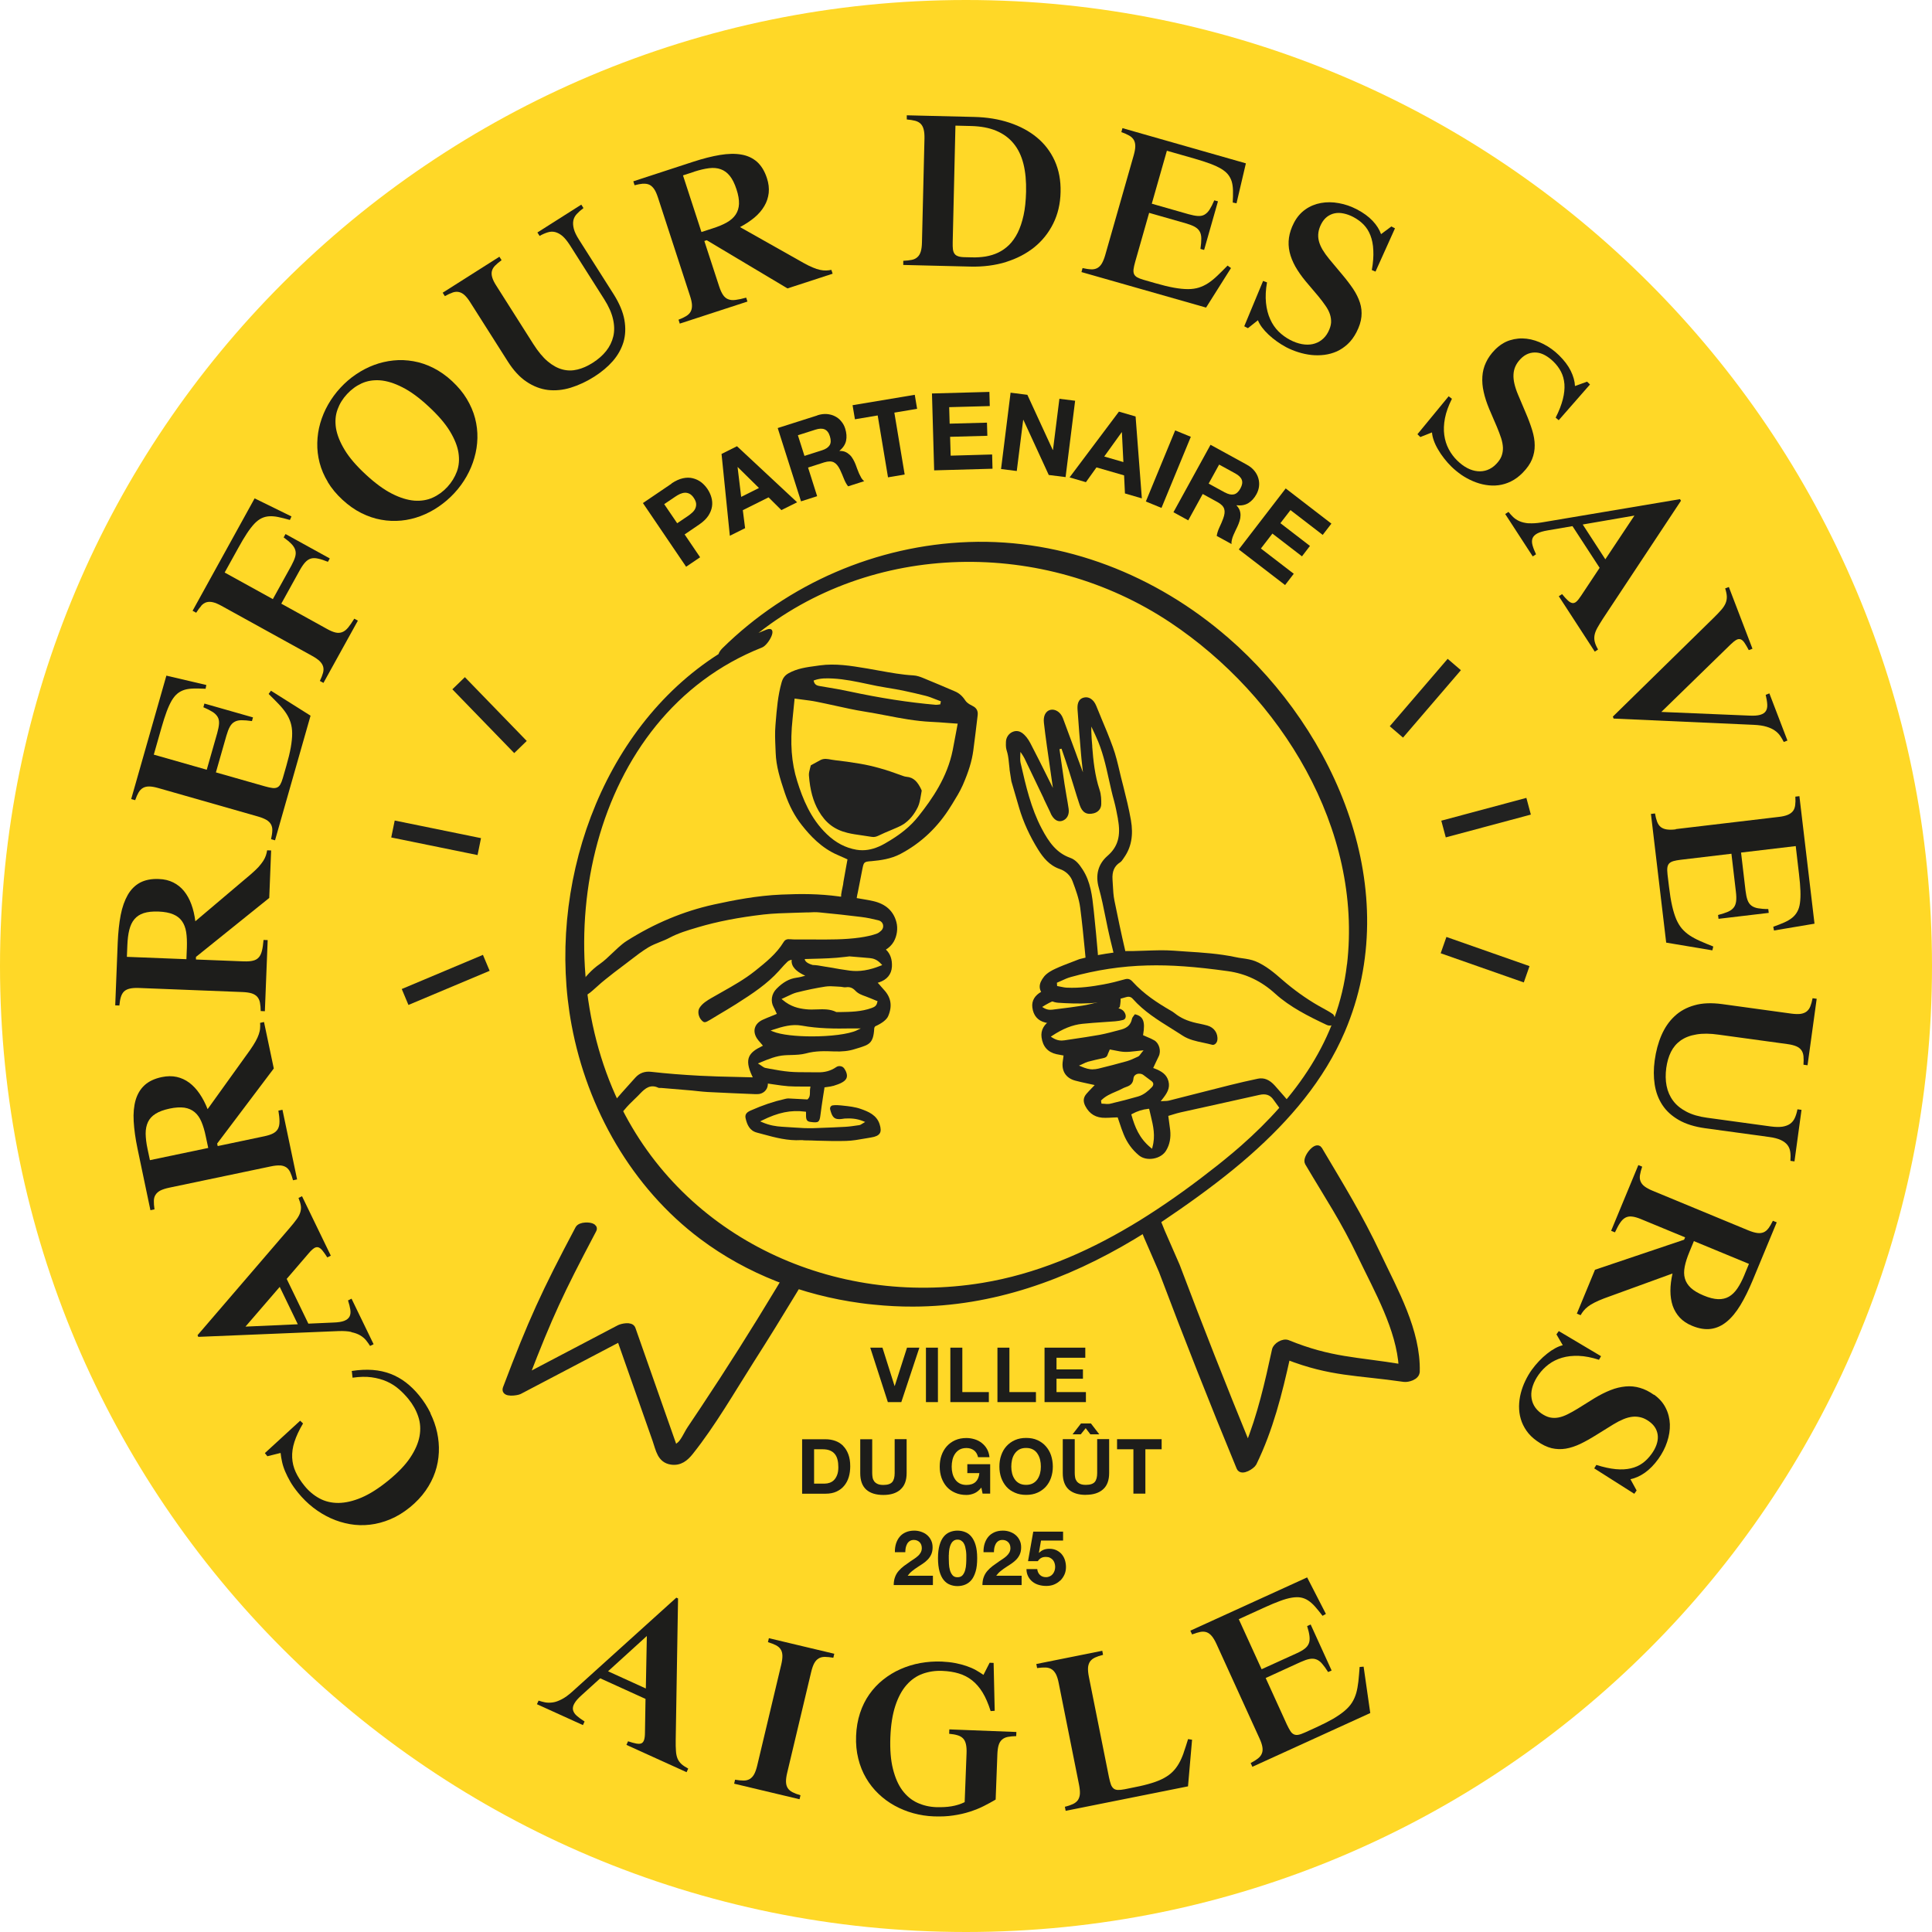 <svg width="221" height="221" viewBox="0 0 221 221" fill="none" xmlns="http://www.w3.org/2000/svg">
<g clip-path="url(#clip0_99_124)">
<path d="M110.5 221C171.527 221 221 171.527 221 110.5C221 49.472 171.527 0 110.5 0C49.472 0 0 49.472 0 110.5C0 171.527 49.472 221 110.5 221Z" fill="#FFD827"/>
<path d="M76.819 55.299C77.276 54.995 77.705 54.798 78.117 54.709C78.528 54.619 78.904 54.619 79.253 54.709C79.602 54.798 79.915 54.941 80.202 55.156C80.479 55.371 80.721 55.63 80.927 55.934C81.124 56.23 81.276 56.543 81.374 56.892C81.472 57.232 81.499 57.59 81.446 57.939C81.392 58.297 81.249 58.646 81.025 58.995C80.792 59.344 80.452 59.675 79.996 59.988L78.314 61.133L80.085 63.746L78.484 64.829L73.544 57.545L76.828 55.317L76.819 55.299ZM78.698 59.022C78.877 58.896 79.047 58.762 79.2 58.619C79.352 58.476 79.468 58.324 79.54 58.154C79.611 57.984 79.647 57.805 79.629 57.608C79.611 57.411 79.522 57.196 79.37 56.964C79.218 56.731 79.047 56.57 78.868 56.48C78.69 56.391 78.511 56.355 78.332 56.364C78.153 56.373 77.965 56.427 77.777 56.507C77.589 56.597 77.401 56.704 77.222 56.829L75.978 57.67L77.464 59.854L78.707 59.013L78.698 59.022Z" fill="#1D1D1B"/>
<path d="M84.309 51.049L91.181 57.456L89.382 58.35L87.915 56.892L84.971 58.359L85.231 60.417L83.486 61.285L82.537 51.926L84.309 51.04V51.049ZM86.823 55.827L84.389 53.429H84.371L84.783 56.838L86.823 55.818V55.827Z" fill="#1D1D1B"/>
<path d="M93.499 47.505C93.874 47.389 94.232 47.335 94.572 47.362C94.912 47.389 95.226 47.47 95.503 47.613C95.789 47.756 96.031 47.944 96.228 48.194C96.434 48.436 96.586 48.713 96.684 49.036C96.836 49.528 96.872 49.993 96.783 50.414C96.693 50.834 96.442 51.219 96.031 51.559V51.586C96.281 51.577 96.505 51.613 96.693 51.693C96.881 51.774 97.051 51.89 97.203 52.033C97.355 52.176 97.481 52.346 97.597 52.552C97.713 52.758 97.803 52.955 97.883 53.161C97.937 53.295 97.99 53.447 98.053 53.626C98.116 53.805 98.187 53.984 98.268 54.163C98.349 54.342 98.438 54.512 98.527 54.673C98.626 54.825 98.733 54.95 98.859 55.04L97.015 55.63C96.827 55.398 96.666 55.102 96.523 54.736C96.38 54.378 96.237 54.038 96.085 53.715C95.879 53.295 95.646 53.017 95.378 52.883C95.109 52.749 94.742 52.749 94.277 52.892L92.434 53.483L93.472 56.758L91.628 57.348L88.962 48.964L93.49 47.523L93.499 47.505ZM94.044 51.505C94.465 51.371 94.751 51.174 94.903 50.924C95.056 50.673 95.064 50.333 94.93 49.904C94.805 49.492 94.599 49.232 94.331 49.116C94.062 49 93.713 49.009 93.293 49.143L91.27 49.787L92.022 52.15L94.044 51.505Z" fill="#1D1D1B"/>
<path d="M97.794 47.953L97.525 46.351L104.639 45.161L104.908 46.763L102.304 47.201L103.485 54.279L101.579 54.601L100.398 47.523L97.794 47.962V47.953Z" fill="#1D1D1B"/>
<path d="M113.175 44.821L113.22 46.45L108.576 46.575L108.63 48.463L112.898 48.346L112.943 49.85L108.683 49.966L108.746 52.123L113.489 51.988L113.533 53.617L106.858 53.805L106.607 45.009L113.184 44.83L113.175 44.821Z" fill="#1D1D1B"/>
<path d="M117.515 45.152L120.423 51.469H120.45L121.184 45.617L122.983 45.841L121.891 54.574L119.967 54.333L117.068 48.033H117.041L116.307 53.877L114.509 53.653L115.6 44.919L117.506 45.161L117.515 45.152Z" fill="#1D1D1B"/>
<path d="M129.899 47.64L130.615 57.008L128.682 56.445L128.584 54.378L125.425 53.465L124.217 55.156L122.347 54.61L127.993 47.085L129.899 47.64ZM128.503 52.856L128.333 49.447H128.307L126.311 52.221L128.503 52.856Z" fill="#1D1D1B"/>
<path d="M136.217 49.966L132.861 58.1L131.072 57.366L134.427 49.232L136.217 49.966Z" fill="#1D1D1B"/>
<path d="M142.642 53.17C142.991 53.358 143.268 53.59 143.483 53.85C143.698 54.109 143.85 54.395 143.939 54.7C144.029 55.004 144.055 55.308 144.02 55.621C143.984 55.934 143.885 56.239 143.724 56.534C143.474 56.99 143.161 57.33 142.794 57.554C142.418 57.778 141.971 57.858 141.443 57.796V57.814C141.604 57.984 141.729 58.172 141.801 58.359C141.872 58.556 141.908 58.753 141.899 58.968C141.899 59.174 141.863 59.389 141.792 59.603C141.72 59.818 141.648 60.033 141.55 60.23C141.487 60.355 141.416 60.507 141.335 60.677C141.255 60.847 141.174 61.026 141.094 61.205C141.022 61.384 140.95 61.563 140.915 61.742C140.87 61.921 140.852 62.082 140.879 62.234L139.179 61.303C139.224 61.008 139.322 60.686 139.483 60.337C139.653 59.988 139.796 59.648 139.921 59.308C140.083 58.87 140.127 58.512 140.038 58.225C139.957 57.939 139.698 57.67 139.277 57.438L137.577 56.507L135.922 59.523L134.23 58.592L138.472 50.879L142.633 53.161L142.642 53.17ZM140.118 56.328C140.503 56.543 140.843 56.615 141.138 56.552C141.425 56.489 141.684 56.257 141.89 55.872C142.096 55.496 142.15 55.174 142.051 54.897C141.953 54.619 141.702 54.377 141.317 54.163L139.456 53.143L138.257 55.317L140.118 56.337V56.328Z" fill="#1D1D1B"/>
<path d="M152.297 59.898L151.303 61.187L147.617 58.35L146.463 59.845L149.845 62.449L148.932 63.639L145.55 61.035L144.234 62.744L147.993 65.634L146.999 66.923L141.702 62.851L147.071 55.872L152.288 59.89L152.297 59.898Z" fill="#1D1D1B"/>
<path d="M49.242 161.638C48.892 160.922 48.463 160.26 47.953 159.634C47.479 159.052 46.978 158.56 46.432 158.14C45.895 157.728 45.304 157.397 44.678 157.155C44.043 156.914 43.363 156.762 42.629 156.708C41.895 156.654 41.099 156.69 40.24 156.824L40.329 157.594C41.143 157.477 41.868 157.46 42.513 157.549C43.157 157.639 43.738 157.8 44.257 158.032C44.776 158.265 45.233 158.56 45.635 158.909C46.038 159.258 46.396 159.634 46.727 160.037C47.237 160.663 47.613 161.334 47.846 162.05C48.087 162.766 48.132 163.508 47.989 164.296C47.846 165.074 47.488 165.898 46.924 166.739C46.36 167.589 45.519 168.457 44.427 169.352C43.318 170.255 42.289 170.909 41.34 171.311C40.392 171.714 39.515 171.911 38.709 171.92C37.904 171.92 37.188 171.75 36.544 171.401C35.9 171.052 35.327 170.577 34.835 169.969C34.406 169.441 34.066 168.913 33.824 168.385C33.582 167.857 33.448 167.311 33.421 166.739C33.394 166.166 33.475 165.567 33.681 164.931C33.886 164.296 34.209 163.589 34.665 162.828L34.334 162.515L30.298 166.22L30.585 166.578L32.097 166.202C32.133 166.533 32.186 166.873 32.267 167.231C32.347 167.589 32.464 167.956 32.625 168.332C32.786 168.707 32.983 169.101 33.215 169.504C33.448 169.906 33.743 170.318 34.092 170.748C34.611 171.383 35.184 171.955 35.819 172.448C36.455 172.94 37.117 173.342 37.824 173.665C38.531 173.987 39.264 174.21 40.025 174.345C40.785 174.479 41.555 174.497 42.325 174.407C43.094 174.318 43.873 174.112 44.642 173.79C45.412 173.468 46.163 173.011 46.888 172.421C47.604 171.839 48.203 171.204 48.687 170.515C49.17 169.826 49.528 169.119 49.778 168.385C50.029 167.651 50.163 166.9 50.199 166.13C50.235 165.361 50.163 164.609 50.002 163.857C49.841 163.106 49.581 162.381 49.233 161.665L49.242 161.638Z" fill="#1D1D1B"/>
<path d="M40.195 152.386C40.597 152.467 40.928 152.592 41.206 152.753C41.474 152.914 41.698 153.102 41.868 153.308C42.038 153.522 42.19 153.737 42.333 153.961L42.736 153.764L40.212 148.556L39.81 148.753C39.944 149.174 40.034 149.532 40.078 149.836C40.123 150.14 40.087 150.4 39.98 150.605C39.873 150.811 39.667 150.972 39.38 151.089C39.085 151.205 38.673 151.268 38.128 151.285L35.273 151.411L32.795 146.292L35.318 143.357C35.542 143.089 35.747 142.901 35.917 142.785C36.087 142.668 36.248 142.642 36.401 142.677C36.553 142.722 36.714 142.838 36.875 143.035C37.036 143.232 37.224 143.501 37.439 143.832L37.841 143.635L34.548 136.834L34.146 137.031C34.289 137.38 34.378 137.684 34.414 137.935C34.45 138.194 34.423 138.445 34.343 138.695C34.262 138.946 34.128 139.205 33.922 139.483C33.725 139.76 33.466 140.082 33.135 140.467L22.594 152.735L22.683 152.923L38.727 152.261C39.3 152.243 39.783 152.27 40.186 152.359L40.195 152.386ZM28.079 151.751L31.998 147.205L34.065 151.482L28.07 151.751H28.079Z" fill="#1D1D1B"/>
<path d="M32.025 133.309C32.303 133.327 32.535 133.398 32.732 133.523C32.92 133.649 33.081 133.837 33.197 134.087C33.314 134.338 33.421 134.642 33.519 135.009L33.985 134.91L32.311 126.947L31.846 127.045C31.927 127.537 31.971 127.949 31.971 128.28C31.971 128.62 31.918 128.888 31.801 129.112C31.685 129.336 31.497 129.506 31.256 129.64C31.005 129.774 30.674 129.882 30.262 129.971L24.902 131.099L24.84 130.812L31.318 122.222L30.2 116.907L29.752 117.005C29.77 117.202 29.77 117.399 29.752 117.614C29.743 117.82 29.69 118.052 29.609 118.294C29.529 118.544 29.403 118.813 29.242 119.108C29.081 119.403 28.866 119.734 28.607 120.11L23.748 126.875C23.489 126.204 23.175 125.613 22.826 125.103C22.477 124.593 22.084 124.173 21.654 123.851C21.216 123.528 20.741 123.305 20.214 123.188C19.686 123.072 19.122 123.081 18.513 123.206C17.69 123.376 17.028 123.69 16.545 124.128C16.062 124.566 15.722 125.139 15.516 125.828C15.319 126.517 15.238 127.331 15.292 128.262C15.346 129.193 15.489 130.24 15.731 131.394L17.207 138.436L17.672 138.338C17.619 137.962 17.592 137.631 17.601 137.362C17.601 137.094 17.672 136.852 17.798 136.664C17.923 136.467 18.111 136.306 18.352 136.181C18.603 136.056 18.934 135.948 19.355 135.859L30.969 133.425C31.39 133.336 31.739 133.3 32.016 133.318L32.025 133.309ZM17.153 132.727L16.876 131.421C16.733 130.759 16.67 130.177 16.661 129.667C16.661 129.157 16.751 128.718 16.93 128.343C17.109 127.967 17.395 127.654 17.798 127.403C18.191 127.152 18.728 126.956 19.399 126.812C20.07 126.669 20.634 126.642 21.09 126.705C21.556 126.777 21.941 126.947 22.263 127.215C22.585 127.484 22.844 127.85 23.041 128.316C23.238 128.781 23.408 129.345 23.542 130.007L23.82 131.313L17.153 132.709V132.727Z" fill="#1D1D1B"/>
<path d="M15.901 113.014L27.757 113.48C28.187 113.498 28.527 113.551 28.795 113.632C29.064 113.721 29.269 113.847 29.422 114.017C29.574 114.187 29.681 114.41 29.735 114.679C29.788 114.947 29.815 115.269 29.824 115.654L30.298 115.672L30.62 107.538L30.146 107.52C30.102 108.012 30.048 108.424 29.967 108.746C29.887 109.068 29.77 109.328 29.6 109.516C29.43 109.704 29.216 109.829 28.938 109.892C28.67 109.963 28.321 109.981 27.891 109.972L22.415 109.757V109.462L30.799 102.715L31.014 97.284L30.558 97.266C30.531 97.463 30.477 97.659 30.415 97.856C30.352 98.053 30.245 98.268 30.11 98.483C29.967 98.697 29.788 98.93 29.565 99.181C29.341 99.422 29.046 99.7 28.697 100.004L22.343 105.382C22.254 104.666 22.102 104.022 21.887 103.44C21.672 102.858 21.395 102.357 21.055 101.937C20.715 101.516 20.303 101.185 19.82 100.943C19.337 100.702 18.791 100.568 18.165 100.55C17.324 100.514 16.608 100.657 16.026 100.961C15.444 101.274 14.979 101.74 14.621 102.357C14.263 102.984 13.986 103.744 13.807 104.666C13.628 105.579 13.521 106.625 13.467 107.807L13.181 115.001L13.655 115.019C13.691 114.634 13.744 114.312 13.825 114.052C13.905 113.793 14.022 113.578 14.183 113.417C14.353 113.256 14.568 113.149 14.845 113.086C15.114 113.023 15.462 112.997 15.892 113.014H15.901ZM14.514 109.444L14.568 108.111C14.595 107.44 14.666 106.858 14.791 106.366C14.917 105.874 15.104 105.462 15.373 105.149C15.641 104.827 15.999 104.594 16.438 104.451C16.885 104.308 17.449 104.245 18.138 104.272C18.818 104.299 19.373 104.406 19.802 104.585C20.232 104.764 20.572 105.024 20.813 105.364C21.055 105.704 21.216 106.124 21.297 106.625C21.377 107.127 21.395 107.717 21.377 108.388L21.323 109.721L14.514 109.453V109.444Z" fill="#1D1D1B"/>
<path d="M15.847 90.662C15.981 90.421 16.151 90.251 16.348 90.134C16.545 90.018 16.787 89.964 17.064 89.964C17.341 89.964 17.69 90.027 18.102 90.143L29.511 93.4C29.922 93.516 30.244 93.651 30.486 93.794C30.728 93.937 30.898 94.116 31.005 94.313C31.112 94.519 31.166 94.751 31.148 95.029C31.139 95.306 31.086 95.628 31.005 95.995L31.461 96.12L35.524 81.866L30.996 79.012L30.728 79.379C31.166 79.808 31.551 80.193 31.891 80.551C32.222 80.9 32.508 81.249 32.732 81.589C32.956 81.929 33.126 82.287 33.242 82.653C33.358 83.02 33.421 83.441 33.421 83.906C33.421 84.372 33.367 84.908 33.26 85.508C33.153 86.108 32.983 86.814 32.75 87.62L32.356 88.989C32.267 89.302 32.168 89.552 32.07 89.722C31.971 89.892 31.846 90.018 31.694 90.08C31.542 90.143 31.363 90.17 31.139 90.134C30.924 90.107 30.647 90.045 30.325 89.955L24.697 88.353L25.896 84.157C26.021 83.736 26.146 83.396 26.289 83.137C26.433 82.877 26.611 82.689 26.826 82.573C27.041 82.448 27.309 82.385 27.632 82.385C27.954 82.385 28.348 82.412 28.822 82.484L28.938 82.063L23.381 80.479L23.265 80.9C23.703 81.088 24.052 81.267 24.321 81.437C24.589 81.607 24.777 81.803 24.902 82.018C25.028 82.233 25.073 82.493 25.055 82.779C25.037 83.074 24.965 83.432 24.849 83.853L23.65 88.049L17.592 86.322L18.478 83.217C18.683 82.501 18.88 81.884 19.068 81.383C19.256 80.882 19.453 80.461 19.65 80.121C19.856 79.781 20.07 79.522 20.312 79.325C20.545 79.137 20.822 78.994 21.117 78.904C21.422 78.815 21.762 78.77 22.155 78.761C22.549 78.752 22.997 78.761 23.515 78.788L23.605 78.358L19.032 77.285L15.006 91.405L15.462 91.53C15.588 91.172 15.722 90.868 15.856 90.635L15.847 90.662Z" fill="#1D1D1B"/>
<path d="M23.015 69.294C23.203 69.088 23.399 68.954 23.623 68.891C23.847 68.829 24.088 68.829 24.357 68.891C24.625 68.954 24.947 69.088 25.323 69.294L35.712 75.03C36.088 75.236 36.374 75.441 36.571 75.629C36.768 75.826 36.902 76.032 36.965 76.256C37.027 76.479 37.018 76.721 36.947 76.98C36.875 77.24 36.759 77.544 36.589 77.893L37 78.117L40.938 70.994L40.526 70.77C40.267 71.191 40.034 71.531 39.819 71.791C39.604 72.05 39.381 72.22 39.148 72.309C38.915 72.399 38.665 72.417 38.387 72.354C38.11 72.292 37.788 72.157 37.421 71.952L32.177 69.052L34.289 65.232C34.504 64.847 34.71 64.543 34.907 64.328C35.103 64.113 35.318 63.97 35.551 63.898C35.783 63.827 36.061 63.827 36.374 63.898C36.687 63.961 37.063 64.086 37.511 64.265L37.725 63.88L32.661 61.089L32.446 61.473C32.831 61.751 33.135 62.01 33.35 62.234C33.573 62.467 33.717 62.699 33.779 62.932C33.851 63.173 33.842 63.433 33.761 63.71C33.681 63.988 33.529 64.328 33.323 64.713L31.211 68.533L25.699 65.491L27.265 62.663C27.623 62.01 27.954 61.456 28.249 61.008C28.544 60.561 28.831 60.194 29.099 59.907C29.368 59.621 29.645 59.415 29.922 59.281C30.2 59.147 30.486 59.075 30.799 59.057C31.113 59.039 31.462 59.066 31.846 59.147C32.231 59.227 32.67 59.335 33.162 59.478L33.341 59.075L29.126 57.008L22.03 69.867L22.442 70.09C22.648 69.768 22.836 69.509 23.023 69.303L23.015 69.294Z" fill="#1D1D1B"/>
<path d="M37.492 55.138C37.922 55.854 38.486 56.534 39.175 57.169C39.855 57.796 40.57 58.306 41.322 58.682C42.074 59.057 42.825 59.317 43.595 59.451C44.364 59.594 45.125 59.621 45.895 59.55C46.655 59.478 47.398 59.299 48.114 59.031C48.83 58.762 49.519 58.404 50.172 57.957C50.825 57.509 51.425 56.999 51.97 56.409C52.516 55.818 52.981 55.183 53.366 54.503C53.751 53.823 54.055 53.107 54.261 52.373C54.476 51.639 54.592 50.888 54.61 50.118C54.628 49.349 54.538 48.588 54.342 47.837C54.145 47.085 53.823 46.342 53.393 45.626C52.964 44.91 52.4 44.239 51.72 43.604C51.031 42.96 50.306 42.459 49.563 42.083C48.821 41.707 48.06 41.456 47.299 41.322C46.53 41.188 45.769 41.152 45.009 41.233C44.239 41.313 43.505 41.483 42.781 41.752C42.065 42.02 41.376 42.378 40.731 42.817C40.078 43.255 39.488 43.765 38.942 44.356C38.396 44.946 37.931 45.582 37.537 46.271C37.143 46.96 36.848 47.666 36.633 48.409C36.419 49.152 36.311 49.895 36.293 50.664C36.275 51.434 36.365 52.185 36.562 52.946C36.759 53.697 37.072 54.431 37.51 55.147L37.492 55.138ZM38.611 46.834C38.852 46.181 39.21 45.599 39.703 45.072C40.186 44.553 40.74 44.141 41.367 43.855C41.993 43.568 42.7 43.452 43.479 43.506C44.257 43.568 45.107 43.828 46.029 44.302C46.959 44.767 47.962 45.501 49.035 46.503C50.109 47.496 50.923 48.436 51.46 49.322C51.997 50.208 52.328 51.031 52.445 51.8C52.561 52.57 52.507 53.277 52.266 53.93C52.024 54.583 51.666 55.165 51.183 55.693C50.7 56.221 50.136 56.633 49.51 56.919C48.883 57.205 48.176 57.322 47.398 57.268C46.619 57.205 45.769 56.946 44.848 56.48C43.926 56.015 42.924 55.281 41.85 54.288C40.776 53.295 39.962 52.355 39.425 51.461C38.888 50.575 38.557 49.742 38.432 48.973C38.316 48.203 38.369 47.496 38.611 46.843V46.834Z" fill="#1D1D1B"/>
<path d="M51.756 33.466C52.015 33.376 52.257 33.358 52.48 33.403C52.704 33.448 52.928 33.564 53.134 33.752C53.34 33.94 53.563 34.218 53.787 34.575L58.082 41.34C58.735 42.369 59.451 43.148 60.23 43.667C61.008 44.186 61.813 44.499 62.663 44.606C63.505 44.705 64.382 44.624 65.285 44.347C66.189 44.069 67.093 43.649 67.996 43.076C68.82 42.548 69.527 41.958 70.099 41.304C70.672 40.642 71.075 39.926 71.316 39.139C71.549 38.352 71.585 37.501 71.424 36.589C71.263 35.676 70.851 34.701 70.198 33.663L66.225 27.408C65.93 26.943 65.733 26.54 65.643 26.191C65.554 25.842 65.527 25.529 65.581 25.243C65.634 24.956 65.768 24.706 65.974 24.482C66.18 24.258 66.439 24.026 66.744 23.802L66.493 23.408L61.473 26.594L61.724 26.987C62.055 26.799 62.368 26.665 62.663 26.576C62.95 26.486 63.236 26.477 63.514 26.549C63.791 26.621 64.068 26.773 64.346 27.005C64.623 27.247 64.9 27.596 65.196 28.052L69.124 34.244C69.634 35.05 69.965 35.801 70.126 36.517C70.287 37.224 70.296 37.886 70.153 38.486C70.01 39.085 69.741 39.64 69.339 40.15C68.936 40.66 68.417 41.108 67.8 41.501C67.209 41.877 66.627 42.137 66.055 42.271C65.482 42.414 64.909 42.414 64.337 42.262C63.764 42.11 63.209 41.806 62.654 41.34C62.1 40.875 61.554 40.213 61.017 39.372L56.776 32.687C56.543 32.33 56.391 32.016 56.31 31.748C56.23 31.479 56.212 31.238 56.266 31.014C56.319 30.79 56.444 30.576 56.632 30.388C56.82 30.191 57.071 29.985 57.375 29.761L57.125 29.368L50.637 33.484L50.888 33.877C51.219 33.69 51.514 33.555 51.774 33.466H51.756Z" fill="#1D1D1B"/>
<path d="M73.571 21.019C73.84 21.001 74.081 21.037 74.287 21.135C74.493 21.234 74.672 21.404 74.833 21.637C74.994 21.869 75.128 22.191 75.263 22.594L78.94 33.877C79.074 34.28 79.146 34.629 79.155 34.907C79.164 35.184 79.119 35.425 79.012 35.631C78.904 35.837 78.734 36.007 78.502 36.15C78.269 36.294 77.974 36.437 77.616 36.571L77.759 37.018L85.499 34.495L85.356 34.047C84.882 34.182 84.479 34.262 84.139 34.307C83.808 34.352 83.522 34.325 83.289 34.226C83.056 34.137 82.859 33.967 82.707 33.734C82.546 33.502 82.403 33.179 82.269 32.777L80.569 27.569L80.846 27.48L90.081 32.992L95.244 31.309L95.1 30.871C94.912 30.907 94.707 30.934 94.501 30.942C94.295 30.951 94.062 30.925 93.803 30.871C93.552 30.817 93.266 30.728 92.962 30.593C92.649 30.468 92.3 30.289 91.897 30.066L84.649 25.976C85.284 25.645 85.839 25.269 86.313 24.876C86.788 24.473 87.154 24.044 87.432 23.569C87.709 23.104 87.87 22.603 87.933 22.066C87.987 21.529 87.924 20.965 87.727 20.375C87.468 19.57 87.083 18.952 86.6 18.514C86.108 18.084 85.508 17.798 84.801 17.681C84.094 17.556 83.28 17.574 82.358 17.726C81.437 17.878 80.417 18.138 79.289 18.505L72.444 20.742L72.587 21.189C72.954 21.091 73.276 21.037 73.553 21.01L73.571 21.019ZM79.397 19.641C80.041 19.435 80.605 19.301 81.115 19.238C81.616 19.176 82.072 19.221 82.457 19.364C82.85 19.507 83.191 19.757 83.486 20.124C83.781 20.491 84.032 21.001 84.246 21.654C84.461 22.299 84.551 22.862 84.533 23.328C84.515 23.793 84.381 24.205 84.148 24.554C83.915 24.902 83.575 25.198 83.137 25.448C82.698 25.699 82.153 25.923 81.508 26.128L80.238 26.54L78.126 20.062L79.397 19.65V19.641Z" fill="#1D1D1B"/>
<path d="M115.073 29.967C116.316 29.582 117.39 29.019 118.312 28.285C119.224 27.542 119.949 26.639 120.477 25.574C121.005 24.509 121.292 23.31 121.318 21.977C121.354 20.634 121.121 19.444 120.647 18.388C120.164 17.332 119.484 16.447 118.607 15.722C117.73 14.997 116.674 14.433 115.457 14.031C114.24 13.628 112.907 13.413 111.466 13.377L103.726 13.19V13.664C104.093 13.7 104.415 13.744 104.684 13.816C104.952 13.887 105.158 14.004 105.319 14.165C105.48 14.326 105.597 14.55 105.659 14.818C105.731 15.086 105.758 15.435 105.749 15.865L105.462 27.73C105.453 28.16 105.409 28.5 105.328 28.768C105.248 29.037 105.122 29.251 104.952 29.403C104.782 29.564 104.568 29.672 104.299 29.726C104.031 29.779 103.708 29.815 103.324 29.833V30.307L111.019 30.495C112.478 30.531 113.829 30.352 115.073 29.976V29.967ZM109.641 29.323C109.444 29.269 109.301 29.18 109.203 29.046C109.104 28.92 109.033 28.741 109.006 28.526C108.979 28.312 108.97 28.034 108.979 27.694L109.292 14.371L111.073 14.415C112.191 14.442 113.158 14.621 113.963 14.961C114.768 15.301 115.431 15.784 115.941 16.411C116.46 17.037 116.835 17.816 117.068 18.737C117.301 19.659 117.399 20.724 117.372 21.941C117.345 22.961 117.256 23.856 117.086 24.625C116.916 25.395 116.692 26.057 116.415 26.621C116.137 27.175 115.806 27.641 115.43 28.017C115.055 28.383 114.634 28.679 114.187 28.893C113.739 29.108 113.256 29.251 112.746 29.341C112.236 29.421 111.708 29.457 111.162 29.439L110.429 29.421C110.097 29.421 109.838 29.386 109.641 29.332V29.323Z" fill="#1D1D1B"/>
<path d="M140.789 30.647L140.423 30.379C139.993 30.817 139.608 31.202 139.25 31.542C138.892 31.882 138.552 32.16 138.212 32.383C137.872 32.607 137.514 32.777 137.148 32.893C136.781 33.01 136.36 33.072 135.895 33.072C135.43 33.072 134.893 33.019 134.293 32.911C133.694 32.804 132.987 32.634 132.181 32.401L130.812 32.007C130.499 31.918 130.249 31.819 130.079 31.721C129.909 31.623 129.783 31.497 129.721 31.345C129.658 31.193 129.64 31.014 129.667 30.79C129.694 30.576 129.756 30.298 129.846 29.976L131.448 24.348L135.644 25.547C136.065 25.672 136.405 25.797 136.664 25.941C136.915 26.084 137.112 26.263 137.228 26.477C137.353 26.692 137.416 26.961 137.416 27.283C137.416 27.605 137.389 27.999 137.318 28.473L137.738 28.589L139.322 23.032L138.901 22.916C138.713 23.355 138.535 23.703 138.365 23.972C138.194 24.24 137.998 24.428 137.783 24.554C137.568 24.679 137.309 24.724 137.022 24.706C136.727 24.688 136.369 24.616 135.949 24.5L131.752 23.301L133.479 17.243L136.584 18.129C137.3 18.335 137.917 18.532 138.418 18.719C138.919 18.907 139.34 19.104 139.68 19.301C140.02 19.507 140.279 19.722 140.476 19.963C140.664 20.205 140.807 20.473 140.897 20.768C140.986 21.073 141.031 21.413 141.04 21.806C141.049 22.2 141.04 22.648 141.013 23.167L141.443 23.256L142.516 18.684L128.396 14.657L128.271 15.113C128.629 15.239 128.933 15.373 129.166 15.507C129.407 15.641 129.577 15.811 129.694 16.008C129.81 16.205 129.864 16.447 129.864 16.724C129.864 17.001 129.801 17.35 129.685 17.762L126.428 29.171C126.311 29.582 126.177 29.904 126.034 30.146C125.891 30.388 125.712 30.558 125.515 30.665C125.309 30.773 125.077 30.826 124.799 30.808C124.531 30.799 124.2 30.746 123.833 30.665L123.708 31.122L137.962 35.184L140.816 30.656L140.789 30.647Z" fill="#1D1D1B"/>
<path d="M142.767 37.528L143.894 36.633C143.992 36.893 144.154 37.17 144.359 37.448C144.574 37.734 144.825 38.011 145.111 38.28C145.397 38.548 145.728 38.817 146.077 39.067C146.426 39.318 146.784 39.533 147.151 39.73C147.581 39.953 148.046 40.141 148.529 40.293C149.021 40.445 149.513 40.553 150.015 40.606C150.516 40.66 151.008 40.651 151.509 40.589C152.001 40.526 152.475 40.392 152.923 40.195C153.37 39.989 153.782 39.712 154.166 39.354C154.551 38.996 154.882 38.548 155.16 38.011C155.491 37.376 155.679 36.777 155.732 36.231C155.786 35.685 155.732 35.139 155.562 34.62C155.392 34.092 155.133 33.573 154.784 33.045C154.426 32.517 154.005 31.963 153.504 31.372L152.046 29.627C151.742 29.26 151.491 28.902 151.285 28.562C151.088 28.222 150.945 27.891 150.865 27.569C150.784 27.247 150.766 26.925 150.811 26.603C150.856 26.28 150.963 25.958 151.133 25.627C151.312 25.278 151.536 25.001 151.804 24.795C152.073 24.598 152.359 24.464 152.672 24.401C152.985 24.339 153.325 24.339 153.692 24.419C154.05 24.491 154.426 24.625 154.802 24.822C155.258 25.064 155.652 25.35 155.983 25.69C156.314 26.03 156.573 26.442 156.761 26.925C156.949 27.408 157.066 27.972 157.092 28.634C157.128 29.287 157.075 30.039 156.922 30.889L157.343 31.068L159.571 26.119L159.159 25.905L157.978 26.782C157.79 26.254 157.468 25.744 157.012 25.261C156.556 24.777 155.956 24.339 155.222 23.954C154.551 23.605 153.862 23.363 153.146 23.238C152.431 23.104 151.75 23.104 151.106 23.22C150.462 23.337 149.862 23.578 149.326 23.954C148.789 24.33 148.35 24.84 148.01 25.493C147.715 26.066 147.527 26.63 147.446 27.184C147.366 27.739 147.393 28.294 147.518 28.84C147.643 29.386 147.867 29.931 148.171 30.486C148.484 31.032 148.869 31.587 149.334 32.151L150.802 33.886C151.115 34.271 151.393 34.629 151.616 34.96C151.849 35.291 152.019 35.613 152.126 35.935C152.234 36.258 152.278 36.589 152.261 36.911C152.234 37.242 152.126 37.591 151.929 37.976C151.733 38.361 151.473 38.665 151.169 38.897C150.865 39.13 150.525 39.282 150.149 39.363C149.773 39.443 149.361 39.443 148.923 39.363C148.484 39.282 148.028 39.121 147.572 38.88C147.089 38.629 146.65 38.307 146.256 37.922C145.863 37.528 145.54 37.063 145.299 36.517C145.048 35.971 144.887 35.345 144.816 34.647C144.744 33.949 144.78 33.162 144.932 32.303L144.485 32.133L142.328 37.322L142.74 37.537L142.767 37.528Z" fill="#1D1D1B"/>
<path d="M163.804 49.465C163.822 49.742 163.893 50.056 164.01 50.387C164.126 50.718 164.287 51.058 164.493 51.407C164.69 51.756 164.923 52.096 165.191 52.436C165.45 52.776 165.737 53.089 166.023 53.375C166.372 53.715 166.757 54.029 167.177 54.324C167.598 54.61 168.045 54.852 168.511 55.049C168.976 55.245 169.45 55.389 169.942 55.469C170.435 55.55 170.927 55.568 171.41 55.505C171.893 55.442 172.376 55.299 172.842 55.067C173.316 54.834 173.763 54.503 174.184 54.073C174.685 53.563 175.043 53.044 175.249 52.534C175.454 52.024 175.562 51.487 175.553 50.941C175.553 50.396 175.454 49.814 175.266 49.206C175.079 48.597 174.837 47.944 174.533 47.237L173.647 45.143C173.459 44.705 173.325 44.284 173.235 43.908C173.146 43.523 173.11 43.166 173.128 42.834C173.146 42.503 173.217 42.19 173.352 41.895C173.486 41.6 173.683 41.322 173.942 41.054C174.22 40.767 174.515 40.571 174.828 40.454C175.141 40.338 175.454 40.302 175.777 40.329C176.099 40.356 176.421 40.463 176.743 40.642C177.065 40.821 177.378 41.054 177.691 41.358C178.058 41.716 178.354 42.11 178.568 42.53C178.783 42.951 178.908 43.416 178.953 43.935C178.989 44.454 178.935 45.027 178.774 45.662C178.613 46.297 178.345 47.004 177.951 47.774L178.3 48.069L181.879 43.98L181.548 43.658L180.161 44.159C180.134 43.595 179.973 43.022 179.678 42.423C179.383 41.823 178.935 41.233 178.345 40.651C177.808 40.123 177.217 39.694 176.573 39.363C175.929 39.032 175.284 38.826 174.631 38.745C173.978 38.665 173.343 38.727 172.716 38.924C172.09 39.121 171.526 39.488 171.007 40.007C170.56 40.463 170.211 40.955 169.978 41.465C169.737 41.975 169.602 42.512 169.567 43.076C169.531 43.64 169.576 44.221 169.719 44.839C169.853 45.456 170.068 46.101 170.345 46.772L171.24 48.857C171.428 49.313 171.589 49.733 171.714 50.118C171.839 50.503 171.902 50.861 171.92 51.201C171.929 51.541 171.875 51.863 171.759 52.176C171.643 52.489 171.428 52.794 171.132 53.098C170.828 53.411 170.497 53.626 170.139 53.76C169.781 53.894 169.406 53.939 169.021 53.903C168.636 53.867 168.242 53.751 167.849 53.545C167.455 53.34 167.07 53.053 166.694 52.686C166.301 52.302 165.978 51.872 165.719 51.38C165.459 50.888 165.289 50.351 165.209 49.76C165.128 49.17 165.155 48.526 165.289 47.828C165.424 47.139 165.692 46.396 166.086 45.617L165.71 45.331L162.14 49.671L162.471 49.993L163.804 49.465Z" fill="#1D1D1B"/>
<path d="M174.864 59.863C174.452 59.827 174.103 59.746 173.817 59.621C173.53 59.496 173.289 59.335 173.092 59.147C172.895 58.959 172.716 58.762 172.555 58.556L172.179 58.798L175.329 63.648L175.705 63.406C175.517 63.013 175.383 62.663 175.302 62.359C175.222 62.064 175.222 61.804 175.302 61.581C175.383 61.366 175.562 61.178 175.839 61.026C176.116 60.874 176.519 60.758 177.056 60.668L179.875 60.185L182.98 64.954L180.841 68.175C180.644 68.471 180.474 68.686 180.322 68.82C180.17 68.954 180.009 69.008 179.857 68.981C179.696 68.954 179.526 68.856 179.347 68.686C179.159 68.516 178.944 68.274 178.684 67.961L178.309 68.202L182.425 74.538L182.801 74.296C182.613 73.974 182.487 73.679 182.425 73.428C182.362 73.177 182.353 72.918 182.398 72.668C182.443 72.408 182.55 72.131 182.711 71.835C182.872 71.54 183.096 71.182 183.364 70.761L192.286 57.277L192.169 57.098L176.331 59.764C175.767 59.854 175.275 59.881 174.864 59.854V59.863ZM186.961 58.977L183.633 63.979L181.047 59.997L186.961 58.977Z" fill="#1D1D1B"/>
<path d="M184.572 82.197L200.616 82.913C201.198 82.94 201.681 83.011 202.066 83.128C202.459 83.244 202.782 83.396 203.032 83.575C203.283 83.754 203.489 83.96 203.641 84.184C203.793 84.407 203.927 84.64 204.043 84.873L204.464 84.712L202.397 79.316L201.976 79.477C202.075 79.906 202.137 80.273 202.155 80.578C202.173 80.891 202.119 81.141 201.994 81.338C201.869 81.535 201.654 81.678 201.35 81.768C201.046 81.857 200.625 81.884 200.088 81.857L190.04 81.437L197.968 73.714C198.227 73.464 198.442 73.294 198.621 73.195C198.8 73.097 198.961 73.079 199.113 73.133C199.265 73.186 199.408 73.321 199.551 73.526C199.695 73.732 199.856 74.019 200.043 74.368L200.464 74.207L197.762 67.147L197.341 67.308C197.457 67.665 197.52 67.97 197.529 68.238C197.538 68.498 197.493 68.748 197.395 68.99C197.296 69.231 197.135 69.482 196.912 69.741C196.688 70.001 196.402 70.305 196.044 70.654L184.492 81.974L184.572 82.17V82.197Z" fill="#1D1D1B"/>
<path d="M191.695 94.868C191.275 94.921 190.926 94.921 190.648 94.877C190.371 94.832 190.147 94.742 189.968 94.599C189.789 94.456 189.655 94.25 189.557 94C189.458 93.74 189.378 93.427 189.315 93.051L188.85 93.105L190.594 107.825L195.874 108.71L195.981 108.272C195.409 108.048 194.907 107.833 194.46 107.637C194.013 107.44 193.619 107.225 193.279 107.001C192.939 106.778 192.644 106.509 192.393 106.223C192.142 105.928 191.928 105.57 191.74 105.14C191.561 104.711 191.4 104.192 191.266 103.592C191.131 102.993 191.015 102.277 190.917 101.445L190.747 100.031C190.711 99.7 190.702 99.44 190.729 99.243C190.756 99.046 190.827 98.885 190.935 98.769C191.051 98.653 191.212 98.563 191.427 98.501C191.641 98.438 191.91 98.393 192.25 98.349L198.057 97.659L198.567 101.999C198.621 102.438 198.63 102.805 198.594 103.091C198.558 103.377 198.469 103.628 198.317 103.816C198.165 104.013 197.941 104.174 197.655 104.299C197.359 104.424 196.983 104.549 196.527 104.666L196.581 105.104L202.325 104.424L202.272 103.986C201.797 103.986 201.404 103.95 201.091 103.896C200.777 103.843 200.527 103.735 200.33 103.583C200.133 103.431 199.99 103.216 199.892 102.939C199.793 102.661 199.722 102.304 199.668 101.865L199.158 97.525L205.413 96.783L205.788 99.995C205.878 100.738 205.932 101.382 205.949 101.91C205.967 102.447 205.949 102.912 205.896 103.297C205.842 103.69 205.744 104.013 205.591 104.281C205.448 104.549 205.251 104.782 205.01 104.979C204.768 105.176 204.464 105.355 204.106 105.516C203.748 105.677 203.328 105.838 202.844 106.008L202.925 106.438L207.56 105.659L205.833 91.074L205.368 91.127C205.395 91.512 205.386 91.834 205.35 92.103C205.314 92.371 205.234 92.604 205.09 92.783C204.947 92.962 204.75 93.105 204.491 93.212C204.231 93.32 203.891 93.4 203.471 93.445L191.686 94.841L191.695 94.868Z" fill="#1D1D1B"/>
<path d="M207.345 114.169C207.274 114.545 207.184 114.858 207.086 115.108C206.987 115.359 206.844 115.556 206.665 115.699C206.486 115.842 206.253 115.931 205.976 115.976C205.699 116.012 205.35 116.003 204.929 115.949L196.992 114.858C195.784 114.697 194.728 114.732 193.833 114.992C192.93 115.242 192.169 115.663 191.552 116.245C190.925 116.826 190.433 117.551 190.057 118.41C189.682 119.278 189.422 120.244 189.279 121.3C189.145 122.276 189.145 123.188 189.279 124.056C189.413 124.924 189.699 125.694 190.147 126.383C190.594 127.072 191.221 127.645 192.026 128.11C192.831 128.575 193.833 128.888 195.05 129.058L202.388 130.061C202.925 130.132 203.363 130.248 203.694 130.401C204.025 130.553 204.276 130.741 204.455 130.964C204.634 131.188 204.741 131.456 204.786 131.761C204.831 132.065 204.831 132.405 204.804 132.79L205.269 132.852L206.074 126.956L205.609 126.893C205.538 127.269 205.439 127.591 205.314 127.868C205.189 128.146 205.019 128.369 204.786 128.539C204.553 128.709 204.258 128.817 203.9 128.879C203.542 128.933 203.095 128.924 202.549 128.853L195.283 127.859C194.344 127.734 193.547 127.501 192.903 127.161C192.259 126.821 191.749 126.41 191.382 125.909C191.015 125.416 190.764 124.844 190.639 124.208C190.514 123.573 190.505 122.893 190.603 122.159C190.702 121.47 190.872 120.862 191.14 120.325C191.409 119.788 191.775 119.359 192.25 119.019C192.733 118.679 193.332 118.446 194.048 118.33C194.764 118.204 195.614 118.213 196.607 118.356L204.446 119.43C204.866 119.484 205.206 119.573 205.466 119.681C205.725 119.788 205.922 119.94 206.057 120.128C206.191 120.316 206.271 120.549 206.298 120.817C206.325 121.086 206.325 121.408 206.298 121.792L206.763 121.855L207.81 114.249L207.345 114.187V114.169Z" fill="#1D1D1B"/>
<path d="M202.298 140.494C202.137 140.718 201.949 140.87 201.744 140.959C201.529 141.049 201.287 141.076 201.01 141.04C200.732 141.004 200.392 140.906 199.999 140.745L189.037 136.208C188.644 136.047 188.339 135.877 188.116 135.707C187.892 135.537 187.74 135.34 187.659 135.125C187.57 134.91 187.552 134.669 187.597 134.4C187.641 134.132 187.722 133.819 187.847 133.452L187.409 133.273L184.295 140.789L184.733 140.968C184.939 140.521 185.136 140.154 185.324 139.877C185.512 139.599 185.709 139.402 185.932 139.286C186.156 139.17 186.407 139.125 186.684 139.161C186.961 139.188 187.301 139.286 187.695 139.447L192.76 141.541L192.643 141.809L182.451 145.245L180.375 150.265L180.805 150.444C180.903 150.274 181.011 150.104 181.145 149.943C181.27 149.782 181.44 149.621 181.646 149.46C181.852 149.299 182.102 149.147 182.407 148.995C182.711 148.843 183.069 148.681 183.498 148.52L191.319 145.675C191.158 146.382 191.077 147.035 191.077 147.661C191.077 148.279 191.167 148.852 191.337 149.362C191.516 149.872 191.784 150.328 192.151 150.722C192.518 151.115 192.992 151.429 193.565 151.661C194.343 151.983 195.059 152.1 195.713 152.01C196.366 151.921 196.965 151.643 197.52 151.187C198.075 150.731 198.594 150.104 199.077 149.308C199.56 148.511 200.026 147.563 200.482 146.471L203.238 139.823L202.799 139.644C202.629 139.984 202.468 140.27 202.307 140.494H202.298ZM199.551 145.818C199.292 146.444 199.023 146.963 198.737 147.384C198.451 147.805 198.129 148.118 197.771 148.324C197.413 148.529 196.992 148.628 196.527 148.61C196.061 148.592 195.507 148.458 194.871 148.189C194.245 147.93 193.753 147.635 193.413 147.321C193.073 146.999 192.84 146.641 192.733 146.239C192.616 145.836 192.616 145.389 192.715 144.888C192.813 144.386 192.992 143.832 193.252 143.205L193.762 141.97L200.061 144.574L199.551 145.809V145.818Z" fill="#1D1D1B"/>
<path d="M189.19 159.553C188.662 159.178 188.134 158.909 187.597 158.757C187.06 158.596 186.505 158.542 185.942 158.596C185.378 158.65 184.805 158.784 184.224 159.017C183.633 159.249 183.033 159.553 182.407 159.929L180.483 161.128C180.063 161.388 179.669 161.603 179.311 161.782C178.953 161.96 178.604 162.086 178.273 162.148C177.942 162.211 177.611 162.211 177.289 162.139C176.967 162.068 176.636 161.907 176.287 161.665C175.938 161.415 175.669 161.119 175.481 160.788C175.293 160.457 175.195 160.09 175.168 159.706C175.141 159.321 175.204 158.918 175.347 158.498C175.49 158.077 175.714 157.647 176.018 157.227C176.34 156.78 176.716 156.395 177.155 156.064C177.593 155.733 178.103 155.482 178.676 155.312C179.248 155.142 179.893 155.07 180.6 155.097C181.306 155.124 182.076 155.276 182.908 155.545L183.141 155.133L178.309 152.261L178.04 152.637L178.765 153.88C178.488 153.943 178.201 154.059 177.888 154.229C177.575 154.399 177.271 154.605 176.958 154.856C176.644 155.106 176.34 155.384 176.045 155.697C175.75 156.01 175.481 156.332 175.24 156.663C174.953 157.057 174.703 157.486 174.479 157.952C174.255 158.417 174.085 158.891 173.96 159.374C173.835 159.858 173.772 160.359 173.763 160.851C173.763 161.352 173.817 161.835 173.96 162.309C174.094 162.784 174.318 163.231 174.613 163.661C174.909 164.09 175.311 164.484 175.803 164.833C176.385 165.253 176.949 165.522 177.486 165.656C178.022 165.781 178.568 165.799 179.105 165.71C179.651 165.62 180.206 165.432 180.778 165.164C181.351 164.886 181.96 164.546 182.613 164.135L184.546 162.936C184.957 162.685 185.342 162.488 185.709 162.336C186.076 162.184 186.425 162.095 186.756 162.059C187.087 162.023 187.409 162.059 187.722 162.139C188.035 162.22 188.34 162.381 188.644 162.596C188.966 162.828 189.208 163.088 189.369 163.374C189.53 163.661 189.619 163.974 189.637 164.287C189.655 164.609 189.601 164.94 189.476 165.289C189.351 165.638 189.163 165.987 188.912 166.327C188.608 166.748 188.268 167.097 187.883 167.374C187.499 167.651 187.06 167.848 186.55 167.965C186.049 168.081 185.467 168.117 184.814 168.054C184.161 167.991 183.427 167.83 182.604 167.571L182.362 167.965L186.944 170.873L187.212 170.497L186.505 169.208C187.051 169.092 187.606 168.851 188.152 168.466C188.698 168.081 189.217 167.553 189.7 166.882C190.138 166.265 190.478 165.62 190.702 164.931C190.935 164.242 191.033 163.571 191.015 162.918C190.988 162.265 190.836 161.638 190.541 161.057C190.246 160.466 189.807 159.965 189.208 159.536L189.19 159.553Z" fill="#1D1D1B"/>
<path d="M77.5 201.153C77.401 200.912 77.339 200.616 77.321 200.276C77.294 199.936 77.285 199.516 77.294 199.015L77.562 182.845L77.365 182.756L65.447 193.52C65.017 193.905 64.623 194.192 64.257 194.379C63.89 194.567 63.559 194.693 63.245 194.737C62.932 194.782 62.646 194.782 62.377 194.737C62.109 194.684 61.849 194.612 61.608 194.532L61.42 194.943L66.681 197.332L66.869 196.921C66.502 196.688 66.198 196.464 65.966 196.259C65.733 196.053 65.599 195.829 65.545 195.605C65.5 195.382 65.545 195.122 65.706 194.854C65.858 194.576 66.136 194.263 66.538 193.905L68.659 191.981L73.84 194.335L73.777 198.2C73.777 198.549 73.741 198.827 73.679 199.023C73.616 199.22 73.518 199.346 73.375 199.417C73.231 199.48 73.034 199.489 72.784 199.444C72.534 199.399 72.22 199.31 71.844 199.185L71.656 199.596L78.538 202.719L78.725 202.307C78.394 202.128 78.135 201.958 77.938 201.78C77.75 201.601 77.598 201.395 77.5 201.153ZM73.876 193.145L69.554 191.176L73.992 187.14L73.876 193.145Z" fill="#1D1D1B"/>
<path d="M87.844 187.847C88.21 187.955 88.515 188.071 88.756 188.196C88.998 188.322 89.186 188.483 89.302 188.671C89.427 188.867 89.49 189.1 89.499 189.377C89.508 189.655 89.463 190.004 89.365 190.415L86.618 201.958C86.519 202.37 86.403 202.701 86.269 202.952C86.135 203.193 85.965 203.381 85.768 203.498C85.571 203.614 85.338 203.677 85.061 203.677C84.783 203.677 84.461 203.641 84.085 203.578L83.978 204.034L91.459 205.815L91.566 205.359C91.199 205.251 90.895 205.135 90.653 205.01C90.412 204.885 90.224 204.723 90.108 204.536C89.982 204.339 89.92 204.106 89.911 203.829C89.902 203.551 89.946 203.202 90.045 202.791L92.792 191.248C92.89 190.836 93.007 190.505 93.141 190.254C93.275 190.013 93.445 189.825 93.642 189.709C93.839 189.592 94.072 189.53 94.349 189.53C94.626 189.53 94.948 189.565 95.324 189.628L95.432 189.172L87.951 187.391L87.844 187.847Z" fill="#1D1D1B"/>
<path d="M108.576 198.326C108.961 198.361 109.274 198.415 109.534 198.496C109.793 198.567 109.999 198.692 110.16 198.853C110.321 199.023 110.429 199.238 110.491 199.516C110.554 199.784 110.581 200.133 110.563 200.563L110.348 206.146C109.874 206.379 109.373 206.531 108.845 206.62C108.317 206.71 107.726 206.737 107.091 206.719C106.321 206.692 105.606 206.522 104.935 206.218C104.272 205.914 103.7 205.439 103.225 204.804C102.751 204.169 102.393 203.345 102.143 202.343C101.892 201.341 101.794 200.133 101.847 198.728C101.901 197.297 102.098 196.097 102.42 195.113C102.742 194.138 103.172 193.341 103.7 192.742C104.228 192.142 104.845 191.713 105.543 191.462C106.241 191.212 106.993 191.095 107.789 191.131C108.487 191.158 109.113 191.257 109.677 191.427C110.241 191.597 110.742 191.856 111.198 192.214C111.646 192.572 112.048 193.028 112.397 193.601C112.746 194.174 113.05 194.881 113.319 195.731L113.784 195.695L113.659 190.219L113.203 190.201L112.496 191.588C112.227 191.4 111.932 191.212 111.61 191.033C111.288 190.854 110.93 190.702 110.536 190.568C110.142 190.433 109.722 190.326 109.256 190.236C108.791 190.147 108.29 190.093 107.735 190.066C106.894 190.031 106.08 190.093 105.275 190.236C104.469 190.38 103.709 190.621 103.002 190.934C102.286 191.248 101.633 191.65 101.024 192.133C100.416 192.617 99.888 193.18 99.44 193.816C98.993 194.451 98.635 195.167 98.376 195.963C98.116 196.76 97.964 197.628 97.928 198.558C97.892 199.489 97.973 200.357 98.179 201.171C98.376 201.985 98.68 202.728 99.073 203.399C99.467 204.07 99.942 204.67 100.496 205.198C101.051 205.726 101.668 206.182 102.34 206.549C103.011 206.916 103.727 207.211 104.487 207.417C105.248 207.623 106.035 207.748 106.831 207.775C107.628 207.802 108.371 207.775 109.051 207.667C109.731 207.569 110.357 207.426 110.939 207.238C111.511 207.05 112.048 206.844 112.531 206.594C113.015 206.352 113.471 206.101 113.892 205.851L114.088 200.67C114.106 200.24 114.151 199.9 114.232 199.632C114.312 199.364 114.437 199.158 114.616 198.997C114.786 198.845 115.01 198.737 115.279 198.683C115.547 198.63 115.869 198.603 116.245 198.594L116.263 198.12L108.594 197.824L108.576 198.299V198.326Z" fill="#1D1D1B"/>
<path d="M135.403 200.491C135.242 200.947 135.063 201.359 134.857 201.717C134.651 202.075 134.418 202.388 134.15 202.656C133.881 202.925 133.559 203.166 133.166 203.381C132.781 203.596 132.316 203.784 131.77 203.954C131.224 204.124 130.589 204.285 129.846 204.428L128.656 204.67C128.334 204.732 128.074 204.759 127.868 204.75C127.671 204.741 127.501 204.688 127.376 204.58C127.251 204.473 127.144 204.321 127.072 204.115C127 203.909 126.929 203.641 126.857 203.31L124.558 191.82C124.477 191.4 124.441 191.051 124.459 190.773C124.477 190.496 124.558 190.263 124.683 190.066C124.817 189.879 125.005 189.726 125.247 189.61C125.497 189.494 125.801 189.386 126.177 189.297L126.088 188.832L118.544 190.344L118.634 190.809C119.01 190.755 119.341 190.738 119.609 190.746C119.878 190.755 120.119 190.827 120.307 190.952C120.504 191.078 120.656 191.265 120.79 191.516C120.916 191.767 121.023 192.098 121.104 192.518L123.43 204.151C123.511 204.571 123.546 204.92 123.529 205.198C123.511 205.475 123.43 205.708 123.305 205.905C123.171 206.092 122.983 206.245 122.741 206.361C122.491 206.477 122.186 206.585 121.81 206.674L121.9 207.139L135.895 204.339L136.36 199.006L135.904 198.934C135.725 199.516 135.555 200.044 135.394 200.5L135.403 200.491Z" fill="#1D1D1B"/>
<path d="M155.527 190.693C155.482 191.301 155.437 191.847 155.384 192.339C155.33 192.822 155.249 193.261 155.142 193.655C155.026 194.048 154.874 194.406 154.668 194.737C154.462 195.068 154.185 195.382 153.827 195.686C153.469 195.99 153.03 196.294 152.502 196.608C151.974 196.912 151.321 197.243 150.561 197.592L149.263 198.182C148.959 198.317 148.717 198.406 148.52 198.442C148.324 198.478 148.154 198.46 148.001 198.388C147.849 198.317 147.715 198.191 147.599 198.003C147.482 197.815 147.348 197.574 147.205 197.27L144.78 191.946L148.753 190.129C149.156 189.95 149.496 189.825 149.782 189.771C150.068 189.717 150.328 189.726 150.561 189.816C150.793 189.896 151.017 190.057 151.223 190.299C151.437 190.541 151.67 190.863 151.921 191.265L152.323 191.087L149.925 185.825L149.523 186.004C149.666 186.46 149.755 186.845 149.791 187.158C149.827 187.472 149.809 187.749 149.719 187.982C149.63 188.214 149.469 188.42 149.236 188.599C149.004 188.778 148.69 188.957 148.288 189.136L144.315 190.943L141.702 185.217L144.646 183.874C145.326 183.561 145.917 183.32 146.427 183.132C146.928 182.944 147.375 182.818 147.769 182.756C148.154 182.693 148.503 182.684 148.798 182.738C149.093 182.792 149.379 182.908 149.639 183.078C149.898 183.248 150.167 183.481 150.426 183.776C150.686 184.071 150.972 184.42 151.285 184.832L151.67 184.617L149.523 180.438L136.163 186.532L136.36 186.961C136.718 186.827 137.031 186.729 137.299 186.675C137.568 186.621 137.81 186.639 138.024 186.711C138.239 186.791 138.436 186.935 138.615 187.149C138.794 187.364 138.973 187.659 139.152 188.053L144.073 198.853C144.252 199.238 144.36 199.569 144.404 199.847C144.449 200.124 144.431 200.366 144.342 200.58C144.261 200.795 144.109 200.983 143.894 201.153C143.679 201.323 143.402 201.493 143.062 201.672L143.259 202.102L156.744 195.954L155.983 190.648L155.527 190.684V190.693Z" fill="#1D1D1B"/>
<path d="M140.414 73.007C132.235 65.894 121.703 61.697 110.804 62.091C100.29 62.467 90.188 66.842 82.707 74.207C82.466 74.448 82.323 74.672 82.269 74.878C68.659 83.531 62.556 101.632 65.473 117.247C67.254 126.794 72.346 135.796 80.166 141.657C85.499 145.657 91.861 148.073 98.438 148.968C98.948 149.039 99.458 149.102 99.977 149.147C101.472 149.299 102.966 149.379 104.46 149.371C113.551 149.353 122.016 146.292 129.703 141.684C130.347 141.299 130.991 140.897 131.627 140.485C132.056 140.208 132.486 139.93 132.906 139.644C135.644 137.801 138.409 135.832 141.04 133.685C141.675 133.166 142.302 132.638 142.919 132.092C147.447 128.101 151.393 123.502 153.755 117.972C160.574 101.99 152.843 83.799 140.414 72.999V73.007ZM154.158 110.393C153.147 118.983 148.27 125.622 142.024 131.125C141.416 131.662 140.781 132.19 140.145 132.709C139.886 132.924 139.626 133.13 139.358 133.344C136.79 135.376 134.114 137.335 131.331 139.107C130.696 139.519 130.052 139.912 129.399 140.297C124.137 143.429 118.473 145.836 112.379 146.838C95.485 149.612 78.207 141.836 70.699 126.132C62.189 108.326 67.245 81.848 87.137 73.983C87.853 73.697 88.962 71.612 87.692 72.113C87.172 72.319 86.662 72.533 86.161 72.766C99.655 61.742 119.457 61.482 133.926 71.137C146.579 79.575 156.01 94.787 154.167 110.393H154.158Z" fill="#222221" stroke="#222221" stroke-width="0.18" stroke-miterlimit="10"/>
<path d="M91.297 146.91C91.118 147.205 90.94 147.5 90.761 147.796C89.177 150.417 87.575 153.012 85.929 155.589C83.701 159.088 81.553 162.846 78.967 166.095C78.403 166.801 77.768 167.32 76.811 167.186C75.522 167.007 75.37 165.808 74.985 164.708C73.625 160.842 72.265 156.967 70.905 153.102C67.066 155.115 63.236 157.129 59.398 159.142C59.138 159.276 57.608 159.509 57.867 158.82C60.793 151.089 62.279 147.858 66.153 140.548C66.27 140.333 66.61 140.217 66.959 140.199C67.496 140.163 68.068 140.324 67.889 140.664C67.818 140.798 67.755 140.924 67.683 141.058C64.131 147.796 62.896 150.417 60.149 157.522C63.711 155.652 67.272 153.782 70.833 151.912C71.129 151.76 72.175 151.518 72.345 152.001C73.491 155.267 74.645 158.542 75.79 161.808C76.086 162.658 76.39 163.509 76.685 164.35C76.811 164.717 76.936 165.074 77.07 165.441C77.133 165.978 77.329 165.942 77.652 165.361C78.162 165.021 78.582 164.001 78.94 163.464C79.441 162.721 79.933 161.987 80.425 161.245C83.432 156.726 86.331 152.136 89.132 147.483C89.311 147.187 89.49 146.883 89.669 146.588C90.206 146.704 90.743 146.811 91.288 146.91H91.297Z" fill="#222221" stroke="#222221" stroke-width="0.71" stroke-miterlimit="10"/>
<path d="M162.041 156.923C162.023 157.504 161.048 157.782 160.601 157.719C155.25 156.941 152.279 157.129 147.241 155.169C146.319 159.348 145.281 163.491 143.393 167.356C143.232 167.687 142.033 168.466 141.792 167.866C138.714 160.412 135.752 152.914 132.906 145.371C132.79 145.067 130.982 140.977 130.875 140.682C131.448 140.503 132.011 140.315 132.566 140.109C132.674 140.414 134.49 144.503 134.606 144.798C137.228 151.733 139.939 158.632 142.749 165.486C144.19 161.934 145.04 158.184 145.854 154.426C145.961 153.934 146.803 153.433 147.286 153.63C152.225 155.643 155.106 155.545 160.359 156.413C160.099 151.992 157.531 147.554 155.67 143.662C153.63 139.411 152.01 137.067 149.612 133.004C149.308 132.485 150.57 130.929 150.901 131.483C153.433 135.76 155.5 139.089 157.621 143.581C159.563 147.688 162.166 152.243 162.05 156.905L162.041 156.923Z" fill="#222221" stroke="#222221" stroke-width="0.71" stroke-miterlimit="10"/>
<path d="M116.898 83.835C116.611 83.62 116.245 83.566 115.905 83.692C115.52 83.826 115.216 84.157 115.108 84.577C115.063 84.765 115.063 84.971 115.063 85.15V85.257C115.063 85.571 115.153 85.875 115.242 86.161C115.323 86.448 115.404 87.056 115.484 87.969V88.04L115.69 89.365C115.976 90.349 116.263 91.351 116.558 92.344C117.05 94.035 117.802 95.664 118.768 97.212C119.305 98.062 120.021 98.993 121.22 99.404C121.909 99.637 122.446 100.147 122.687 100.8C123.054 101.776 123.43 102.796 123.564 103.834C123.77 105.417 123.931 107.028 124.083 108.585L124.173 109.543L124.065 109.569C123.868 109.614 123.672 109.659 123.475 109.713C123.197 109.829 122.902 109.936 122.616 110.044C121.954 110.294 121.327 110.536 120.728 110.813C120.334 110.992 119.779 111.287 119.439 111.699C118.768 112.54 118.759 113.211 119.43 113.9C119.913 114.392 120.468 114.67 121.077 114.706C123.215 114.849 126.016 114.911 128.781 114.07C128.888 114.035 128.996 114.017 129.085 114.017C129.282 114.017 129.443 114.097 129.595 114.276C130.848 115.69 132.459 116.692 134.007 117.658C134.427 117.927 134.857 118.186 135.277 118.464C135.993 118.929 136.834 119.108 137.657 119.278C137.988 119.35 138.329 119.421 138.66 119.511C138.785 119.547 138.901 119.493 138.973 119.448C139.116 119.35 139.223 119.171 139.25 118.992C139.358 118.213 138.883 117.524 138.105 117.31C137.818 117.229 137.523 117.166 137.237 117.104C137.121 117.077 137.004 117.05 136.888 117.032C135.823 116.799 135.027 116.433 134.365 115.896C134.203 115.761 134.007 115.654 133.828 115.547L133.792 115.529C132.414 114.724 130.839 113.712 129.55 112.29C129.282 111.994 129.04 111.923 128.7 112.012C127.904 112.236 127.045 112.46 126.195 112.612C124.978 112.835 123.528 113.05 122.043 112.979C121.801 112.97 121.569 112.916 121.336 112.871C121.229 112.853 121.13 112.827 121.023 112.809L120.924 112.791L120.898 112.415L120.978 112.379C121.13 112.316 121.291 112.245 121.443 112.173C121.775 112.021 122.124 111.86 122.49 111.762C125.363 110.956 128.307 110.509 131.242 110.437C133.908 110.366 136.754 110.572 140.467 111.091C142.507 111.377 144.279 112.218 145.872 113.668C147.545 115.189 149.693 116.263 151.742 117.229C152.118 117.408 152.502 117.31 152.681 116.996C152.789 116.808 152.681 116.155 152.475 116.012C152.153 115.779 151.733 115.547 151.321 115.323C151.124 115.216 150.927 115.108 150.757 115.01C149.317 114.169 147.984 113.211 146.686 112.084C145.773 111.287 144.825 110.473 143.644 109.972C143.143 109.766 142.615 109.686 142.096 109.614C141.836 109.578 141.568 109.543 141.308 109.48C139.447 109.086 137.523 108.961 135.662 108.845C135.188 108.818 134.722 108.782 134.248 108.746C133.183 108.666 132.092 108.71 131.036 108.746C130.553 108.764 130.052 108.782 129.568 108.791C129.407 108.791 129.246 108.791 129.085 108.791H128.861L128.727 108.8L128.7 108.692C128.253 106.778 127.85 104.845 127.483 103.037C127.358 102.447 127.331 101.82 127.296 101.212C127.287 101.015 127.278 100.818 127.26 100.612C127.197 99.682 127.474 99.055 128.128 98.644C128.28 98.545 128.378 98.393 128.477 98.25C128.504 98.205 128.539 98.161 128.566 98.116C129.407 96.944 129.667 95.539 129.363 93.803C129.139 92.514 128.817 91.226 128.504 89.982C128.405 89.606 128.316 89.248 128.226 88.89C128.172 88.667 128.119 88.434 128.065 88.21C127.85 87.298 127.627 86.358 127.304 85.472C126.893 84.336 126.428 83.208 125.962 82.117L125.935 82.045C125.748 81.607 125.569 81.159 125.39 80.721C125.112 80.041 124.584 79.674 124.047 79.781C123.269 79.933 123.224 80.658 123.26 81.186C123.385 82.949 123.519 84.676 123.663 86.313C123.689 86.671 123.734 87.02 123.77 87.378L123.877 88.344L123.537 87.432C123.43 87.154 123.332 86.877 123.233 86.609L123.072 86.161C122.508 84.613 122.034 83.334 121.587 82.152C121.327 81.463 120.701 81.061 120.137 81.204C119.6 81.347 119.323 81.911 119.412 82.68C119.502 83.477 119.609 84.318 119.752 85.329C119.913 86.492 120.083 87.656 120.253 88.828L120.441 90.134L119.815 88.873C119.18 87.593 118.526 86.278 117.855 84.998C117.596 84.506 117.265 84.085 116.907 83.826L116.898 83.835ZM119.385 91.351L120.128 92.899C120.128 92.899 120.164 92.971 120.173 93.007C120.2 93.069 120.227 93.141 120.262 93.203C120.692 93.973 121.184 94 121.515 93.892C122.052 93.713 122.338 93.177 122.24 92.514C122.168 92.013 122.079 91.503 121.998 91.056C121.918 90.626 121.837 90.134 121.766 89.66C121.587 88.452 121.408 87.235 121.229 85.946L121.193 85.696L121.426 85.642C121.748 86.555 122.025 87.396 122.285 88.201C122.473 88.774 122.643 89.347 122.821 89.919C123.036 90.626 123.26 91.36 123.502 92.076C123.788 92.935 124.298 93.239 125.112 93.033C125.631 92.899 125.962 92.505 125.971 91.986C125.98 91.557 125.971 90.913 125.783 90.358C125.229 88.702 125.059 86.958 124.942 85.445V85.329C124.888 84.783 124.853 84.228 124.835 83.656V83.11L125.067 83.602C125.121 83.718 125.175 83.844 125.237 83.96C125.282 84.058 125.327 84.157 125.363 84.246C126.105 85.821 126.49 87.548 126.857 89.213C127.036 90.009 127.215 90.832 127.439 91.62C127.618 92.282 127.752 92.98 127.877 93.651V93.704C128.235 95.61 127.877 96.872 126.678 97.91C125.622 98.832 125.282 100.084 125.685 101.534C126.007 102.688 126.249 103.878 126.481 105.042C126.642 105.811 126.794 106.608 126.982 107.377C127.072 107.771 127.17 108.156 127.269 108.549L127.367 108.97L127.233 108.988C126.714 109.059 126.204 109.14 125.721 109.229L125.586 109.256V109.122C125.452 107.601 125.309 105.963 125.13 104.326L125.103 104.075C124.933 102.5 124.763 100.872 123.833 99.449C123.484 98.912 123.081 98.357 122.419 98.125C120.88 97.579 119.994 96.38 119.144 94.751C117.936 92.452 117.345 89.892 116.782 87.423L116.746 87.28C116.683 86.993 116.701 86.662 116.71 86.376L116.728 86.009L116.934 86.313C117.014 86.439 117.113 86.591 117.193 86.752C117.936 88.282 118.661 89.812 119.394 91.342L119.385 91.351Z" fill="#222221"/>
<path d="M147.912 126.598C147.241 125.801 146.543 124.978 145.836 124.191C145.219 123.502 144.583 123.242 143.876 123.394C142.821 123.618 141.747 123.86 140.682 124.128C139.411 124.45 138.141 124.772 136.87 125.094C135.814 125.363 134.758 125.631 133.703 125.9C133.55 125.935 133.398 125.944 133.246 125.944C133.184 125.944 133.112 125.944 133.049 125.953L132.772 125.971L132.942 125.757C133.479 125.076 133.873 124.495 133.658 123.672C133.452 122.893 132.861 122.526 132.038 122.213L131.913 122.168L132.154 121.649C132.289 121.363 132.414 121.095 132.548 120.826C132.844 120.218 132.602 119.341 132.047 119.01C131.788 118.858 131.501 118.732 131.215 118.616C131.09 118.562 130.955 118.509 130.83 118.446L130.75 118.41L130.768 118.321C131.018 116.844 130.768 116.236 129.819 116.021C129.792 116.066 129.756 116.102 129.721 116.146C129.613 116.28 129.506 116.424 129.479 116.567C129.354 117.184 128.969 117.569 128.298 117.757L128.029 117.829C127.296 118.025 126.544 118.231 125.783 118.374C124.728 118.562 123.645 118.723 122.607 118.875L121.766 119.001C121.399 119.054 120.943 119.063 120.352 118.679L120.2 118.58L120.352 118.482C121.587 117.667 122.687 117.229 123.815 117.113C124.593 117.032 125.39 116.978 126.159 116.925C126.625 116.898 127.09 116.862 127.564 116.826C127.886 116.799 128.19 116.746 128.459 116.674C128.575 116.638 128.665 116.576 128.718 116.477C128.781 116.352 128.79 116.191 128.736 116.03C128.593 115.609 128.289 115.386 127.716 115.287C127.126 115.18 126.517 115.243 125.936 115.287C125.604 115.314 125.273 115.35 124.933 115.35C123.287 115.368 121.775 115.788 120.298 116.629C119.421 117.131 119.028 117.837 119.144 118.67C119.287 119.717 119.86 120.361 120.844 120.585C120.996 120.62 121.148 120.647 121.309 120.674C121.39 120.683 121.462 120.701 121.542 120.719L121.658 120.737L121.623 121.023C121.614 121.139 121.596 121.238 121.578 121.345C121.39 122.499 121.918 123.332 123.018 123.618C123.457 123.734 123.895 123.833 124.361 123.931C124.575 123.976 124.79 124.03 125.014 124.074L125.22 124.119L125.077 124.271C124.987 124.37 124.898 124.459 124.808 124.549C124.62 124.745 124.441 124.933 124.271 125.13C123.913 125.551 123.878 125.989 124.146 126.517C124.629 127.448 125.381 127.886 126.446 127.868C126.741 127.868 127.045 127.85 127.349 127.832L127.85 127.815L127.877 127.895C127.949 128.101 128.02 128.298 128.083 128.504C128.226 128.942 128.369 129.354 128.539 129.765C128.924 130.714 129.506 131.519 130.284 132.163C130.696 132.503 131.295 132.638 131.931 132.53C132.575 132.423 133.121 132.074 133.398 131.6C133.801 130.929 133.953 130.141 133.855 129.264C133.819 128.933 133.774 128.602 133.72 128.244L133.64 127.645L133.738 127.618C133.89 127.573 134.034 127.528 134.177 127.484C134.481 127.394 134.758 127.305 135.054 127.242C136.306 126.965 137.568 126.687 138.821 126.41C140.566 126.025 142.311 125.64 144.055 125.246C144.789 125.076 145.29 125.246 145.675 125.801C146.203 126.553 146.659 127.152 147.205 127.868M125.014 122.329C124.611 122.329 124.2 122.222 123.681 121.998L123.421 121.891L123.681 121.784C123.761 121.748 123.833 121.712 123.913 121.676C124.083 121.596 124.262 121.506 124.45 121.452C125.023 121.3 125.596 121.166 126.186 121.041C126.446 120.987 126.607 120.907 126.687 120.683C126.723 120.558 126.777 120.441 126.83 120.325C126.857 120.271 126.884 120.209 126.911 120.137L126.947 120.048L127.045 120.066C127.224 120.092 127.394 120.128 127.564 120.164C127.949 120.244 128.316 120.316 128.683 120.325C129.05 120.334 129.434 120.298 129.864 120.245C130.07 120.218 130.293 120.2 130.526 120.173L130.812 120.146L130.624 120.37C130.553 120.459 130.499 120.531 130.454 120.593C130.365 120.71 130.302 120.799 130.213 120.844L130.061 120.916C129.685 121.095 129.3 121.274 128.897 121.39C127.824 121.694 126.741 121.971 125.64 122.24C125.417 122.294 125.202 122.32 124.996 122.32L125.014 122.329ZM127.027 126.249C126.92 126.276 126.804 126.284 126.696 126.284C126.589 126.284 126.49 126.284 126.383 126.267C126.293 126.267 126.195 126.258 126.106 126.249H125.998L125.945 125.891L125.989 125.846C126.464 125.372 127.054 125.121 127.636 124.871C127.779 124.808 127.913 124.754 128.047 124.692C128.137 124.647 128.226 124.602 128.316 124.557C128.477 124.477 128.647 124.387 128.826 124.334C129.372 124.155 129.613 123.868 129.658 123.341C129.676 123.144 129.801 122.974 129.998 122.884C130.249 122.768 130.571 122.804 130.776 122.956L131.063 123.171C131.278 123.332 131.483 123.484 131.698 123.645C131.841 123.752 131.913 123.86 131.922 123.985C131.94 124.164 131.814 124.307 131.716 124.405C131.385 124.745 130.866 125.229 130.186 125.425C129.237 125.703 128.199 125.971 127.009 126.249H127.027ZM131.832 131.224L131.779 131.403L131.636 131.286C130.311 130.213 129.801 128.862 129.434 127.564L129.407 127.475L129.488 127.43C130.096 127.099 130.678 126.911 131.34 126.839H131.448L131.474 126.938C131.528 127.179 131.582 127.421 131.644 127.662C131.913 128.781 132.19 129.935 131.823 131.233L131.832 131.224Z" fill="#222221"/>
<path d="M127.832 113.507C127.519 113.614 127.215 113.703 126.911 113.766C126.777 114.222 126.463 114.509 125.935 114.643L125.712 114.697C125.085 114.849 124.45 115.019 123.806 115.117C122.911 115.26 121.998 115.377 121.112 115.484L120.397 115.574C120.083 115.609 119.699 115.609 119.198 115.269L119.063 115.18L119.198 115.099C120.253 114.428 121.184 114.07 122.15 113.99C122.669 113.945 123.188 113.918 123.698 113.891C122.186 113.703 121.014 113.211 120.441 112.934C120.012 113.086 119.591 113.274 119.171 113.507C118.428 113.918 118.079 114.509 118.169 115.225C118.276 116.119 118.759 116.683 119.582 116.889C119.708 116.925 119.842 116.943 119.976 116.969C120.039 116.978 120.11 116.996 120.173 117.005L120.271 117.023C120.271 117.023 127.063 116.406 128.02 115.144C128.173 114.294 128.128 113.784 127.832 113.48V113.507Z" fill="#222221" stroke="#222221" stroke-width="0.16" stroke-miterlimit="10"/>
<path d="M111.18 80.712C110.795 80.524 110.554 80.336 110.41 80.112C110.088 79.62 109.713 79.289 109.247 79.092C108.147 78.618 106.858 78.072 105.57 77.544C105.265 77.419 104.863 77.276 104.478 77.258C103.171 77.186 101.865 76.945 100.612 76.721C100.147 76.64 99.682 76.551 99.207 76.47L99.037 76.444C97.328 76.157 95.557 75.871 93.794 76.112C93.642 76.13 93.499 76.148 93.346 76.175C92.282 76.318 91.19 76.461 90.215 77.007C89.785 77.249 89.552 77.553 89.409 78.054C88.98 79.549 88.855 81.123 88.729 82.636L88.702 82.993C88.631 83.808 88.667 84.649 88.702 85.472C88.711 85.687 88.72 85.902 88.729 86.116C88.783 87.656 89.221 89.051 89.785 90.734C90.277 92.174 90.913 93.382 91.745 94.42C92.666 95.584 93.973 97.015 95.825 97.803C96.049 97.901 96.272 97.999 96.514 98.107L96.944 98.304L96.782 99.19C96.675 99.762 96.577 100.326 96.478 100.89C96.478 101.033 96.425 101.266 96.371 101.525C96.317 101.776 96.255 102.062 96.219 102.339V102.447V102.563H96.067C96.067 102.563 96.004 102.554 95.986 102.545C93.669 102.232 91.673 102.232 89.391 102.33C86.6 102.447 83.915 102.975 81.66 103.467C78.197 104.227 74.842 105.632 71.692 107.628C71.352 107.842 71.039 108.111 70.726 108.388C70.484 108.603 70.251 108.827 70.028 109.041C69.58 109.471 69.124 109.909 68.614 110.267C67.647 110.93 66.95 111.771 66.395 112.504C66.261 112.683 66.243 112.835 66.332 113.032C66.431 113.247 66.565 113.444 66.681 113.614C66.824 113.829 67.003 113.873 67.2 113.757C67.406 113.632 67.594 113.471 67.782 113.31C67.97 113.149 68.149 112.988 68.328 112.826C68.623 112.558 68.936 112.281 69.258 112.03C69.902 111.511 70.591 110.974 71.495 110.303C71.71 110.142 71.925 109.972 72.139 109.811C72.784 109.31 73.455 108.8 74.162 108.37C74.582 108.12 75.048 107.932 75.495 107.753C75.862 107.61 76.238 107.458 76.587 107.27C77.58 106.742 78.654 106.42 79.692 106.115L79.835 106.071C82.036 105.417 84.488 104.943 87.315 104.612C88.479 104.478 89.669 104.451 90.823 104.415C91.297 104.406 91.772 104.388 92.255 104.371H92.487C92.908 104.344 93.338 104.326 93.758 104.371C95.378 104.523 96.979 104.702 98.51 104.89C99.172 104.97 99.834 105.113 100.442 105.265C100.496 105.274 100.541 105.292 100.594 105.31C100.809 105.391 100.97 105.579 101.015 105.802C101.06 106.035 100.988 106.268 100.818 106.438C100.684 106.563 100.523 106.706 100.326 106.787C99.78 106.992 99.136 107.136 98.322 107.252C96.586 107.493 94.814 107.476 93.096 107.467C92.416 107.467 91.718 107.458 91.029 107.467C90.823 107.467 90.617 107.458 90.42 107.44H90.277C90.277 107.44 90.233 107.431 90.215 107.431C89.955 107.431 89.767 107.538 89.642 107.753C88.819 109.113 87.584 110.088 86.403 111.037L86.322 111.1C85.186 112.003 83.906 112.728 82.671 113.426C82.26 113.659 81.857 113.891 81.445 114.124L81.41 114.142C80.891 114.446 80.345 114.768 80.014 115.296C79.772 115.69 79.888 116.343 80.273 116.728C80.542 116.996 80.64 117.014 81.231 116.656C81.571 116.45 81.911 116.245 82.251 116.039C82.886 115.663 83.548 115.269 84.184 114.867C86.143 113.623 87.754 112.549 89.105 111.055L89.311 110.822C89.552 110.554 89.803 110.267 90.071 110.017C90.188 109.9 90.376 109.82 90.564 109.784C90.546 109.874 90.537 109.981 90.564 110.115C90.671 110.822 91.432 111.305 92.112 111.61C91.781 111.708 91.441 111.797 91.1 111.842C90.277 111.959 89.57 112.352 88.828 113.104C88.246 113.686 88.121 114.536 88.497 115.216C88.577 115.359 88.64 115.502 88.711 115.654C88.738 115.726 88.774 115.797 88.81 115.869L88.863 115.976L88.756 116.021C88.586 116.093 88.416 116.155 88.255 116.227C87.897 116.37 87.557 116.504 87.235 116.656C86.778 116.871 86.474 117.184 86.358 117.569C86.242 117.945 86.322 118.365 86.582 118.777C86.698 118.956 86.832 119.108 86.984 119.278C87.056 119.359 87.119 119.43 87.181 119.511L87.271 119.618L87.145 119.681C85.66 120.406 85.114 121.103 86.027 123.063L86.107 123.233H85.919C85.338 123.215 84.747 123.197 84.157 123.188C82.814 123.162 81.436 123.126 80.067 123.054C78.063 122.947 76.247 122.804 74.511 122.607C73.75 122.517 73.151 122.741 72.667 123.278L72.113 123.895C71.388 124.701 70.815 125.327 70.055 126.249C69.831 126.517 69.84 126.768 70.081 127.045C70.189 127.17 70.314 127.296 70.43 127.412C70.466 127.448 70.502 127.483 70.529 127.51C70.922 127.466 71.155 127.278 71.397 126.982C71.826 126.463 72.175 126.123 72.551 125.765C72.775 125.551 73.007 125.327 73.276 125.041C73.786 124.513 74.403 123.985 75.316 124.432C75.361 124.45 75.432 124.45 75.504 124.45C75.558 124.45 75.611 124.45 75.656 124.45L76.309 124.504C77.267 124.584 78.224 124.665 79.173 124.745C79.396 124.763 79.62 124.79 79.844 124.817C80.211 124.853 80.587 124.897 80.962 124.915C82.832 125.014 84.667 125.085 86.367 125.157C86.448 125.157 86.528 125.157 86.609 125.157C87.262 125.175 87.799 124.692 87.834 124.074V123.949L87.969 123.967C88.192 123.994 88.416 124.03 88.64 124.065C89.141 124.137 89.66 124.217 90.179 124.253C90.707 124.289 91.235 124.289 91.798 124.289C92.049 124.289 92.299 124.289 92.559 124.289H92.711L92.684 124.423C92.648 124.593 92.648 124.754 92.648 124.915C92.648 125.22 92.648 125.497 92.398 125.73L92.362 125.765L91.727 125.73C91.19 125.694 90.68 125.667 90.161 125.649C90.053 125.649 89.937 125.676 89.812 125.703L89.74 125.721C88.497 125.998 87.226 126.428 85.857 127.036C85.347 127.26 85.186 127.528 85.302 127.976C85.463 128.638 85.741 129.345 86.591 129.559C86.832 129.622 87.074 129.685 87.324 129.756C88.702 130.132 90.134 130.508 91.62 130.418C91.646 130.418 91.664 130.418 91.691 130.418C91.772 130.418 91.843 130.418 91.915 130.436C91.977 130.436 92.04 130.445 92.103 130.445C92.559 130.445 93.006 130.463 93.463 130.481C94.554 130.508 95.691 130.544 96.791 130.508C97.516 130.49 98.25 130.356 98.957 130.231C99.189 130.186 99.413 130.15 99.646 130.114C100.165 130.034 100.478 129.882 100.63 129.649C100.782 129.416 100.773 129.067 100.612 128.575C100.272 127.555 99.36 127.161 98.456 126.848C97.829 126.624 97.123 126.544 96.433 126.472L96.183 126.445C95.924 126.419 95.575 126.392 95.234 126.445C95.145 126.463 95.064 126.517 95.011 126.598C94.957 126.678 94.939 126.786 94.957 126.884C95.002 127.054 95.047 127.233 95.118 127.403C95.324 127.904 95.584 128.047 96.156 128.011C96.228 128.011 96.299 127.994 96.371 127.985C96.451 127.967 96.541 127.958 96.621 127.949C97.266 127.913 97.973 127.931 98.751 128.253L98.966 128.342L98.769 128.459C98.697 128.504 98.644 128.539 98.59 128.566C98.492 128.629 98.411 128.683 98.313 128.7L98.125 128.727C97.65 128.799 97.167 128.87 96.675 128.897C95.718 128.951 94.742 128.987 93.794 129.023L93.078 129.049C92.81 129.058 92.541 129.049 92.273 129.049H92.085C91.226 128.996 90.331 128.951 89.454 128.888C88.783 128.844 88.049 128.745 87.181 128.369L86.957 128.271L87.172 128.164C89.007 127.251 90.483 126.947 92.094 127.161L92.201 127.179V127.457C92.201 127.555 92.201 127.636 92.201 127.707C92.219 128.119 92.344 128.289 92.693 128.334C93.141 128.396 93.436 128.414 93.588 128.298C93.722 128.199 93.794 128.002 93.839 127.627C93.928 126.893 94.044 126.141 94.152 125.425C94.206 125.103 94.25 124.79 94.304 124.468V124.387L94.402 124.37C94.51 124.352 94.617 124.334 94.716 124.325C94.93 124.298 95.109 124.271 95.279 124.217H95.315C95.664 124.101 96.031 123.994 96.335 123.815C96.863 123.511 96.997 123.162 96.791 122.625C96.747 122.508 96.675 122.383 96.577 122.231C96.478 122.088 96.335 121.989 96.156 121.963C95.977 121.927 95.798 121.962 95.646 122.07C95.038 122.49 94.34 122.687 93.499 122.66C93.114 122.652 92.711 122.652 92.326 122.652C91.682 122.652 91.011 122.651 90.349 122.598C89.579 122.535 88.81 122.392 88.067 122.258C87.897 122.222 87.727 122.195 87.557 122.159C87.423 122.133 87.315 122.061 87.163 121.954C87.083 121.9 86.993 121.837 86.886 121.766L86.698 121.649L86.904 121.56C87.924 121.139 88.801 120.772 89.785 120.71C90.009 120.692 90.242 120.692 90.474 120.683C91.047 120.665 91.637 120.647 92.174 120.504C93.275 120.2 94.376 120.227 95.404 120.271C96.335 120.307 97.087 120.227 97.758 120.012C97.91 119.958 98.062 119.913 98.196 119.878C99.413 119.502 99.914 119.35 100.004 117.623C100.004 117.56 100.04 117.515 100.066 117.471C100.066 117.462 100.084 117.453 100.084 117.444L100.102 117.408L100.138 117.39C100.925 117.032 101.427 116.629 101.597 116.236C102.098 115.072 101.928 114.079 101.087 113.193C100.97 113.068 100.863 112.943 100.764 112.826C100.657 112.692 100.541 112.558 100.398 112.415C100.442 112.397 100.487 112.388 100.532 112.379C101.462 112.075 101.972 111.457 102.026 110.581C102.071 109.748 101.838 109.086 101.337 108.621C101.695 108.406 101.999 108.111 102.223 107.735C102.608 107.073 102.733 106.205 102.536 105.471C102.205 104.218 101.328 103.413 99.914 103.082C99.512 102.984 99.154 102.93 98.742 102.858C98.545 102.823 98.34 102.787 98.116 102.751L97.999 102.733L98.017 102.617C98.044 102.411 98.08 102.295 98.098 102.196C98.107 102.151 98.116 102.116 98.125 102.071C98.241 101.525 98.348 100.979 98.447 100.433C98.518 100.084 98.581 99.727 98.653 99.377C98.805 98.617 98.85 98.572 99.619 98.51H99.655C100.755 98.411 101.928 98.25 103.01 97.677C105.355 96.442 107.297 94.608 108.755 92.237L108.925 91.969C109.355 91.27 109.802 90.555 110.133 89.803C110.804 88.264 111.171 87.056 111.332 85.875C111.493 84.622 111.663 83.307 111.833 81.83C111.896 81.32 111.708 80.971 111.243 80.748L111.18 80.712ZM98.008 117.864C97.042 118.312 94.939 118.553 92.899 118.553C91.1 118.553 89.347 118.374 88.434 117.998L88.148 117.882L88.443 117.784C89.526 117.426 90.59 117.122 91.691 117.318C93.597 117.667 95.539 117.676 97.355 117.641C97.489 117.641 97.633 117.641 97.767 117.641H98.474L98.008 117.855V117.864ZM100.353 114.607C100.299 115.055 100.022 115.189 99.709 115.305C98.527 115.735 97.275 115.753 96.076 115.77H95.7H95.673C94.966 115.412 94.223 115.439 93.445 115.466C93.033 115.484 92.613 115.493 92.201 115.448C91.36 115.359 90.456 115.162 89.535 114.383L89.4 114.267L89.57 114.196C89.767 114.106 89.946 114.026 90.107 113.945C90.465 113.775 90.778 113.623 91.118 113.533C92.291 113.238 93.373 113.014 94.42 112.853C94.823 112.791 95.234 112.818 95.637 112.844C95.789 112.853 95.941 112.862 96.085 112.871C96.183 112.871 96.281 112.889 96.38 112.907C96.514 112.934 96.648 112.952 96.756 112.934C97.176 112.862 97.525 112.988 97.838 113.319C98.16 113.668 98.581 113.82 99.037 113.981C99.207 114.043 99.377 114.106 99.538 114.178C99.709 114.249 99.888 114.321 100.058 114.392L100.38 114.527V114.607H100.353ZM100.764 110.455C99.44 110.992 98.304 111.171 97.203 111.028C96.442 110.93 95.682 110.795 94.939 110.661C94.787 110.634 94.644 110.607 94.492 110.589C94.492 110.589 94.483 110.589 94.474 110.589C94.179 110.536 93.883 110.482 93.579 110.437C93.364 110.402 93.159 110.393 92.962 110.384C92.031 110.124 92.058 109.73 92.058 109.704C92.362 109.695 92.675 109.686 92.971 109.677C94.179 109.65 95.422 109.614 96.639 109.462C96.818 109.435 96.988 109.426 97.167 109.399C97.677 109.435 98.178 109.48 98.68 109.525L99.503 109.596C99.861 109.632 100.299 109.73 100.791 110.258L100.917 110.393L100.747 110.464L100.764 110.455ZM93.176 77.804C93.874 77.562 94.572 77.58 95.288 77.616C96.612 77.687 97.928 77.965 99.189 78.233C99.932 78.394 100.711 78.555 101.471 78.672C102.769 78.868 104.156 79.164 105.847 79.584C106.25 79.683 106.634 79.835 107.01 79.987C107.18 80.059 107.35 80.121 107.529 80.184L107.628 80.22L107.556 80.578H107.467C107.467 80.578 107.386 80.596 107.341 80.604C107.261 80.613 107.189 80.622 107.109 80.622C107.082 80.622 107.064 80.622 107.037 80.622C103.95 80.354 100.702 79.853 97.114 79.083C96.246 78.895 95.351 78.743 94.492 78.6L93.803 78.484C93.543 78.439 93.212 78.385 93.096 77.956L93.069 77.848L93.176 77.813V77.804ZM109.525 82.913C109.471 83.217 109.408 83.522 109.355 83.826C109.229 84.488 109.113 85.15 108.979 85.812C108.361 88.899 106.652 91.369 105.06 93.373C104.129 94.555 102.939 95.512 101.212 96.496C100.317 97.006 99.476 97.257 98.653 97.257C98.429 97.257 98.205 97.239 97.982 97.203C96.72 96.988 95.61 96.407 94.581 95.422C92.711 93.633 91.816 91.351 91.19 89.347C90.528 87.244 90.367 84.98 90.662 82.224C90.716 81.759 90.76 81.293 90.805 80.792L90.895 79.906L91.02 79.924C91.297 79.96 91.566 79.996 91.825 80.032C92.38 80.103 92.899 80.166 93.418 80.273C94.107 80.408 94.814 80.569 95.485 80.712C96.586 80.953 97.731 81.213 98.867 81.392C99.682 81.517 100.505 81.678 101.31 81.83C103.01 82.161 104.764 82.493 106.527 82.573C107.144 82.6 107.771 82.645 108.424 82.698C108.746 82.725 109.077 82.752 109.417 82.77H109.551L109.525 82.913Z" fill="#222221"/>
<path d="M105.382 90.304C104.988 89.49 104.558 88.926 103.69 88.855C103.493 88.837 103.306 88.765 103.136 88.702C101.337 88.031 99.834 87.611 98.42 87.369C97.364 87.19 96.424 87.056 95.566 86.966C95.404 86.949 95.243 86.922 95.091 86.895C94.662 86.814 94.259 86.734 93.856 86.94C93.597 87.074 93.337 87.217 93.069 87.369C92.962 87.432 92.854 87.486 92.747 87.548C92.72 87.665 92.693 87.781 92.657 87.897C92.586 88.174 92.514 88.443 92.532 88.694C92.657 90.376 93.015 91.673 93.642 92.756C94.438 94.134 95.458 94.912 96.944 95.27C97.48 95.405 98.044 95.476 98.59 95.557C98.957 95.61 99.333 95.664 99.708 95.727C100.013 95.78 100.245 95.709 100.523 95.575C100.979 95.351 101.444 95.154 101.901 94.966C102.16 94.859 102.42 94.751 102.67 94.635C102.957 94.51 103.162 94.402 103.341 94.286C104.021 93.839 104.576 93.177 104.997 92.308C105.185 91.915 105.256 91.458 105.337 91.002C105.364 90.814 105.399 90.626 105.435 90.438C105.435 90.421 105.408 90.367 105.39 90.331L105.373 90.295L105.382 90.304Z" fill="#222221"/>
<path d="M102.348 158.542H102.33L100.943 154.158H99.547L101.561 160.386H103.1L105.167 154.158H103.753L102.348 158.542Z" fill="#1D1D1B"/>
<path d="M107.288 154.158H105.918V160.386H107.288V154.158Z" fill="#1D1D1B"/>
<path d="M108.71 154.158V160.386H113.113V159.24H110.08V154.158H108.71Z" fill="#1D1D1B"/>
<path d="M114.097 154.158V160.386H118.5V159.24H115.466V154.158H114.097Z" fill="#1D1D1B"/>
<path d="M124.217 159.24H120.853V157.71H123.877V156.645H120.853V155.312H124.146V154.158H119.484V160.386H124.217V159.24Z" fill="#1D1D1B"/>
<path d="M96.452 165.397C96.201 165.137 95.897 164.949 95.557 164.824C95.208 164.699 94.841 164.636 94.438 164.636H91.754V170.864H94.438C94.913 170.864 95.333 170.783 95.682 170.622C96.031 170.461 96.326 170.246 96.559 169.96C96.792 169.683 96.971 169.352 97.087 168.967C97.203 168.582 97.257 168.162 97.257 167.714C97.257 167.195 97.185 166.748 97.042 166.363C96.899 165.978 96.702 165.656 96.452 165.406V165.397ZM95.763 168.707C95.673 168.949 95.557 169.137 95.414 169.289C95.27 169.441 95.1 169.54 94.913 169.611C94.725 169.674 94.537 169.71 94.34 169.71H93.123V165.781H94.098C94.438 165.781 94.716 165.826 94.948 165.925C95.181 166.023 95.36 166.157 95.503 166.336C95.646 166.515 95.745 166.73 95.807 166.989C95.87 167.24 95.897 167.526 95.897 167.839C95.897 168.179 95.852 168.475 95.763 168.707Z" fill="#1D1D1B"/>
<path d="M103.002 170.381C103.476 169.969 103.709 169.343 103.709 168.502V164.627H102.34V168.502C102.34 168.967 102.25 169.307 102.062 169.531C101.874 169.745 101.543 169.862 101.051 169.862C100.774 169.862 100.55 169.826 100.38 169.745C100.21 169.665 100.085 169.566 99.995 169.441C99.906 169.316 99.843 169.173 99.816 169.012C99.789 168.851 99.771 168.681 99.771 168.51V164.636H98.402V168.51C98.402 169.361 98.635 169.987 99.091 170.399C99.557 170.81 100.21 171.007 101.051 171.007C101.892 171.007 102.536 170.801 103.002 170.39V170.381Z" fill="#1D1D1B"/>
<path d="M112.254 170.148L112.397 170.855H113.265V167.49H110.652V168.51H112.03C111.986 168.949 111.842 169.28 111.601 169.513C111.35 169.745 111.001 169.862 110.554 169.862C110.25 169.862 109.981 169.799 109.766 169.683C109.552 169.566 109.373 169.405 109.247 169.208C109.113 169.012 109.015 168.788 108.952 168.537C108.89 168.287 108.863 168.036 108.863 167.777C108.863 167.517 108.89 167.24 108.952 166.98C109.015 166.721 109.113 166.497 109.247 166.3C109.382 166.103 109.552 165.942 109.766 165.817C109.981 165.701 110.241 165.638 110.554 165.638C110.885 165.638 111.171 165.728 111.404 165.898C111.637 166.068 111.798 166.336 111.878 166.685H113.185C113.149 166.327 113.05 166.014 112.898 165.746C112.737 165.468 112.54 165.244 112.299 165.057C112.057 164.869 111.789 164.725 111.485 164.636C111.18 164.546 110.876 164.493 110.554 164.493C110.08 164.493 109.65 164.573 109.265 164.743C108.881 164.913 108.567 165.146 108.299 165.441C108.039 165.737 107.834 166.086 107.699 166.479C107.556 166.882 107.494 167.311 107.494 167.777C107.494 168.242 107.565 168.654 107.699 169.047C107.843 169.441 108.039 169.781 108.299 170.076C108.558 170.363 108.881 170.595 109.265 170.756C109.65 170.926 110.071 171.007 110.554 171.007C110.858 171.007 111.153 170.944 111.449 170.819C111.744 170.694 112.012 170.47 112.263 170.157L112.254 170.148Z" fill="#1D1D1B"/>
<path d="M118.67 170.748C119.045 170.578 119.368 170.354 119.627 170.067C119.887 169.781 120.092 169.432 120.227 169.038C120.361 168.645 120.432 168.224 120.432 167.768C120.432 167.311 120.361 166.873 120.227 166.47C120.092 166.068 119.887 165.728 119.627 165.432C119.368 165.137 119.045 164.904 118.67 164.734C118.294 164.564 117.864 164.484 117.381 164.484C116.898 164.484 116.477 164.564 116.093 164.734C115.708 164.904 115.395 165.137 115.126 165.432C114.858 165.728 114.661 166.077 114.527 166.47C114.383 166.873 114.321 167.303 114.321 167.768C114.321 168.233 114.392 168.645 114.527 169.038C114.67 169.432 114.867 169.772 115.126 170.067C115.386 170.363 115.708 170.586 116.093 170.748C116.477 170.918 116.898 170.998 117.381 170.998C117.864 170.998 118.294 170.918 118.67 170.748ZM116.066 169.2C115.931 169.003 115.833 168.779 115.77 168.528C115.708 168.278 115.681 168.027 115.681 167.768C115.681 167.508 115.708 167.231 115.77 166.971C115.833 166.712 115.931 166.488 116.066 166.291C116.2 166.095 116.37 165.933 116.585 165.808C116.799 165.692 117.059 165.629 117.372 165.629C117.685 165.629 117.945 165.692 118.16 165.808C118.374 165.925 118.553 166.086 118.679 166.291C118.813 166.488 118.911 166.721 118.974 166.971C119.036 167.231 119.063 167.49 119.063 167.768C119.063 168.045 119.036 168.287 118.974 168.528C118.911 168.779 118.813 168.994 118.679 169.2C118.544 169.396 118.374 169.557 118.16 169.674C117.945 169.79 117.685 169.853 117.372 169.853C117.059 169.853 116.799 169.79 116.585 169.674C116.37 169.557 116.191 169.396 116.066 169.2Z" fill="#1D1D1B"/>
<path d="M124.217 170.989C125.05 170.989 125.703 170.783 126.168 170.372C126.642 169.96 126.875 169.334 126.875 168.493V164.618H125.506V168.493C125.506 168.958 125.417 169.298 125.229 169.522C125.041 169.736 124.71 169.853 124.217 169.853C123.94 169.853 123.716 169.817 123.546 169.736C123.376 169.656 123.251 169.557 123.162 169.432C123.072 169.307 123.009 169.164 122.983 169.003C122.956 168.842 122.938 168.672 122.938 168.502V164.627H121.569V168.502C121.569 169.352 121.802 169.978 122.258 170.39C122.723 170.801 123.376 170.998 124.217 170.998V170.989Z" fill="#1D1D1B"/>
<path d="M122.688 164.072H123.627L124.191 163.365L124.728 164.072H125.748L124.79 162.828H123.654L122.688 164.072Z" fill="#1D1D1B"/>
<path d="M131.018 170.855V165.781H132.879V164.627H127.779V165.781H129.649V170.855H131.018Z" fill="#1D1D1B"/>
<path d="M104.997 177.987C104.872 178.103 104.737 178.21 104.585 178.309C104.433 178.407 104.29 178.497 104.156 178.595C103.896 178.774 103.646 178.953 103.413 179.123C103.18 179.302 102.975 179.49 102.796 179.696C102.617 179.901 102.482 180.134 102.384 180.394C102.286 180.653 102.232 180.966 102.232 181.315H106.715V180.25H103.825C103.977 180.045 104.147 179.857 104.344 179.705C104.541 179.543 104.746 179.4 104.952 179.266C105.158 179.132 105.373 178.989 105.579 178.854C105.784 178.711 105.972 178.559 106.133 178.389C106.294 178.219 106.429 178.022 106.527 177.799C106.625 177.575 106.679 177.315 106.679 177.002C106.679 176.689 106.625 176.439 106.509 176.197C106.393 175.955 106.241 175.758 106.053 175.597C105.865 175.436 105.641 175.311 105.382 175.222C105.122 175.132 104.863 175.087 104.585 175.087C104.218 175.087 103.896 175.15 103.61 175.275C103.324 175.401 103.091 175.571 102.912 175.794C102.724 176.018 102.59 176.277 102.491 176.582C102.402 176.877 102.357 177.208 102.366 177.557H103.556C103.556 177.396 103.574 177.226 103.601 177.065C103.628 176.904 103.69 176.752 103.762 176.609C103.834 176.474 103.941 176.358 104.066 176.277C104.192 176.197 104.344 176.152 104.523 176.152C104.791 176.152 105.006 176.233 105.185 176.403C105.355 176.573 105.444 176.796 105.444 177.092C105.444 177.28 105.4 177.441 105.319 177.593C105.238 177.736 105.131 177.87 105.006 177.987H104.997Z" fill="#1D1D1B"/>
<path d="M107.959 180.751C108.164 180.993 108.397 181.172 108.665 181.27C108.934 181.378 109.22 181.432 109.524 181.432C109.829 181.432 110.124 181.378 110.392 181.27C110.661 181.163 110.902 180.993 111.108 180.751C111.314 180.51 111.475 180.179 111.6 179.767C111.726 179.356 111.779 178.846 111.779 178.237C111.779 177.629 111.717 177.145 111.6 176.743C111.484 176.34 111.314 176.018 111.108 175.767C110.902 175.517 110.661 175.347 110.392 175.248C110.124 175.141 109.829 175.087 109.524 175.087C109.22 175.087 108.934 175.141 108.665 175.248C108.397 175.356 108.155 175.526 107.959 175.767C107.753 176.009 107.592 176.34 107.475 176.743C107.359 177.145 107.296 177.646 107.296 178.237C107.296 178.828 107.359 179.356 107.475 179.767C107.592 180.179 107.753 180.501 107.959 180.751ZM108.54 177.861C108.54 177.709 108.549 177.557 108.567 177.405C108.585 177.244 108.612 177.092 108.656 176.94C108.701 176.787 108.755 176.644 108.827 176.528C108.898 176.403 108.997 176.304 109.104 176.233C109.22 176.161 109.354 176.116 109.524 176.116C109.694 176.116 109.838 176.152 109.954 176.233C110.07 176.313 110.169 176.403 110.24 176.528C110.312 176.653 110.375 176.787 110.41 176.94C110.446 177.092 110.473 177.253 110.5 177.405C110.518 177.566 110.536 177.718 110.536 177.861C110.536 178.004 110.536 178.139 110.536 178.237C110.536 178.407 110.536 178.622 110.518 178.872C110.509 179.123 110.473 179.356 110.41 179.588C110.348 179.821 110.249 180.018 110.115 180.179C109.981 180.34 109.784 180.42 109.524 180.42C109.265 180.42 109.086 180.34 108.952 180.179C108.818 180.018 108.719 179.821 108.656 179.588C108.594 179.356 108.558 179.123 108.549 178.872C108.54 178.622 108.531 178.416 108.531 178.237C108.531 178.13 108.531 178.004 108.531 177.861H108.54Z" fill="#1D1D1B"/>
<path d="M116.844 180.25H113.954C114.106 180.045 114.276 179.857 114.473 179.705C114.67 179.543 114.875 179.4 115.081 179.266C115.287 179.132 115.502 178.989 115.708 178.854C115.913 178.711 116.101 178.559 116.262 178.389C116.423 178.219 116.558 178.022 116.656 177.799C116.755 177.575 116.808 177.315 116.808 177.002C116.808 176.689 116.755 176.439 116.638 176.197C116.522 175.955 116.37 175.758 116.182 175.597C115.994 175.436 115.77 175.311 115.52 175.222C115.269 175.132 115.001 175.087 114.723 175.087C114.356 175.087 114.034 175.15 113.748 175.275C113.471 175.401 113.229 175.571 113.05 175.794C112.862 176.018 112.728 176.277 112.629 176.582C112.54 176.877 112.495 177.208 112.504 177.557H113.694C113.694 177.396 113.712 177.226 113.739 177.065C113.766 176.904 113.829 176.752 113.9 176.609C113.972 176.474 114.079 176.358 114.204 176.277C114.33 176.197 114.482 176.152 114.661 176.152C114.929 176.152 115.144 176.233 115.323 176.403C115.493 176.573 115.582 176.796 115.582 177.092C115.582 177.28 115.538 177.441 115.457 177.593C115.377 177.736 115.269 177.87 115.144 177.987C115.019 178.103 114.884 178.21 114.732 178.309C114.58 178.407 114.437 178.497 114.303 178.595C114.043 178.774 113.793 178.953 113.56 179.123C113.327 179.302 113.122 179.49 112.943 179.696C112.764 179.901 112.629 180.134 112.531 180.394C112.433 180.653 112.379 180.966 112.379 181.315H116.862V180.25H116.844Z" fill="#1D1D1B"/>
<path d="M121.265 180.823C121.47 180.626 121.632 180.394 121.757 180.125C121.882 179.857 121.936 179.561 121.936 179.248C121.936 178.962 121.891 178.693 121.811 178.443C121.73 178.192 121.605 177.969 121.444 177.781C121.283 177.593 121.086 177.45 120.853 177.333C120.62 177.226 120.352 177.163 120.048 177.163C119.806 177.163 119.582 177.199 119.395 177.271C119.207 177.342 119.019 177.468 118.858 177.629L118.84 177.611L119.081 176.224H121.605V175.204H118.195L117.596 178.577H118.714C118.84 178.407 118.965 178.282 119.108 178.21C119.251 178.13 119.43 178.094 119.645 178.094C119.815 178.094 119.958 178.121 120.092 178.183C120.218 178.246 120.334 178.327 120.424 178.425C120.513 178.532 120.585 178.649 120.629 178.792C120.674 178.935 120.701 179.078 120.701 179.239C120.701 179.4 120.674 179.535 120.629 179.678C120.576 179.821 120.513 179.946 120.424 180.054C120.334 180.161 120.227 180.25 120.092 180.313C119.958 180.376 119.815 180.411 119.654 180.411C119.377 180.411 119.144 180.331 118.965 180.161C118.786 179.991 118.679 179.776 118.652 179.49H117.417C117.417 179.812 117.489 180.089 117.614 180.331C117.739 180.573 117.909 180.778 118.115 180.939C118.321 181.1 118.562 181.226 118.831 181.297C119.099 181.378 119.386 181.414 119.681 181.414C119.985 181.414 120.28 181.369 120.549 181.262C120.817 181.154 121.059 181.002 121.265 180.805V180.823Z" fill="#1D1D1B"/>
<path d="M45.15 93.86L44.754 95.797L54.627 97.811L55.022 95.874L45.15 93.86Z" fill="#222221"/>
<path d="M55.243 109.227L45.956 113.133L46.722 114.956L56.01 111.05L55.243 109.227Z" fill="#222221"/>
<path d="M53.177 77.46L51.745 78.849L58.821 86.146L60.254 84.757L53.177 77.46Z" fill="#222221"/>
<path d="M174.601 91.27L164.869 93.877L165.381 95.788L175.113 93.18L174.601 91.27Z" fill="#222221"/>
<path d="M165.454 107.177L164.799 109.043L174.306 112.38L174.961 110.514L165.454 107.177Z" fill="#222221"/>
<path d="M165.597 75.363L158.975 83.075L160.489 84.375L167.111 76.663L165.597 75.363Z" fill="#222221"/>
</g>
<defs>
<clipPath id="clip0_99_124">
<rect width="221" height="221" fill="white"/>
</clipPath>
</defs>
</svg>
